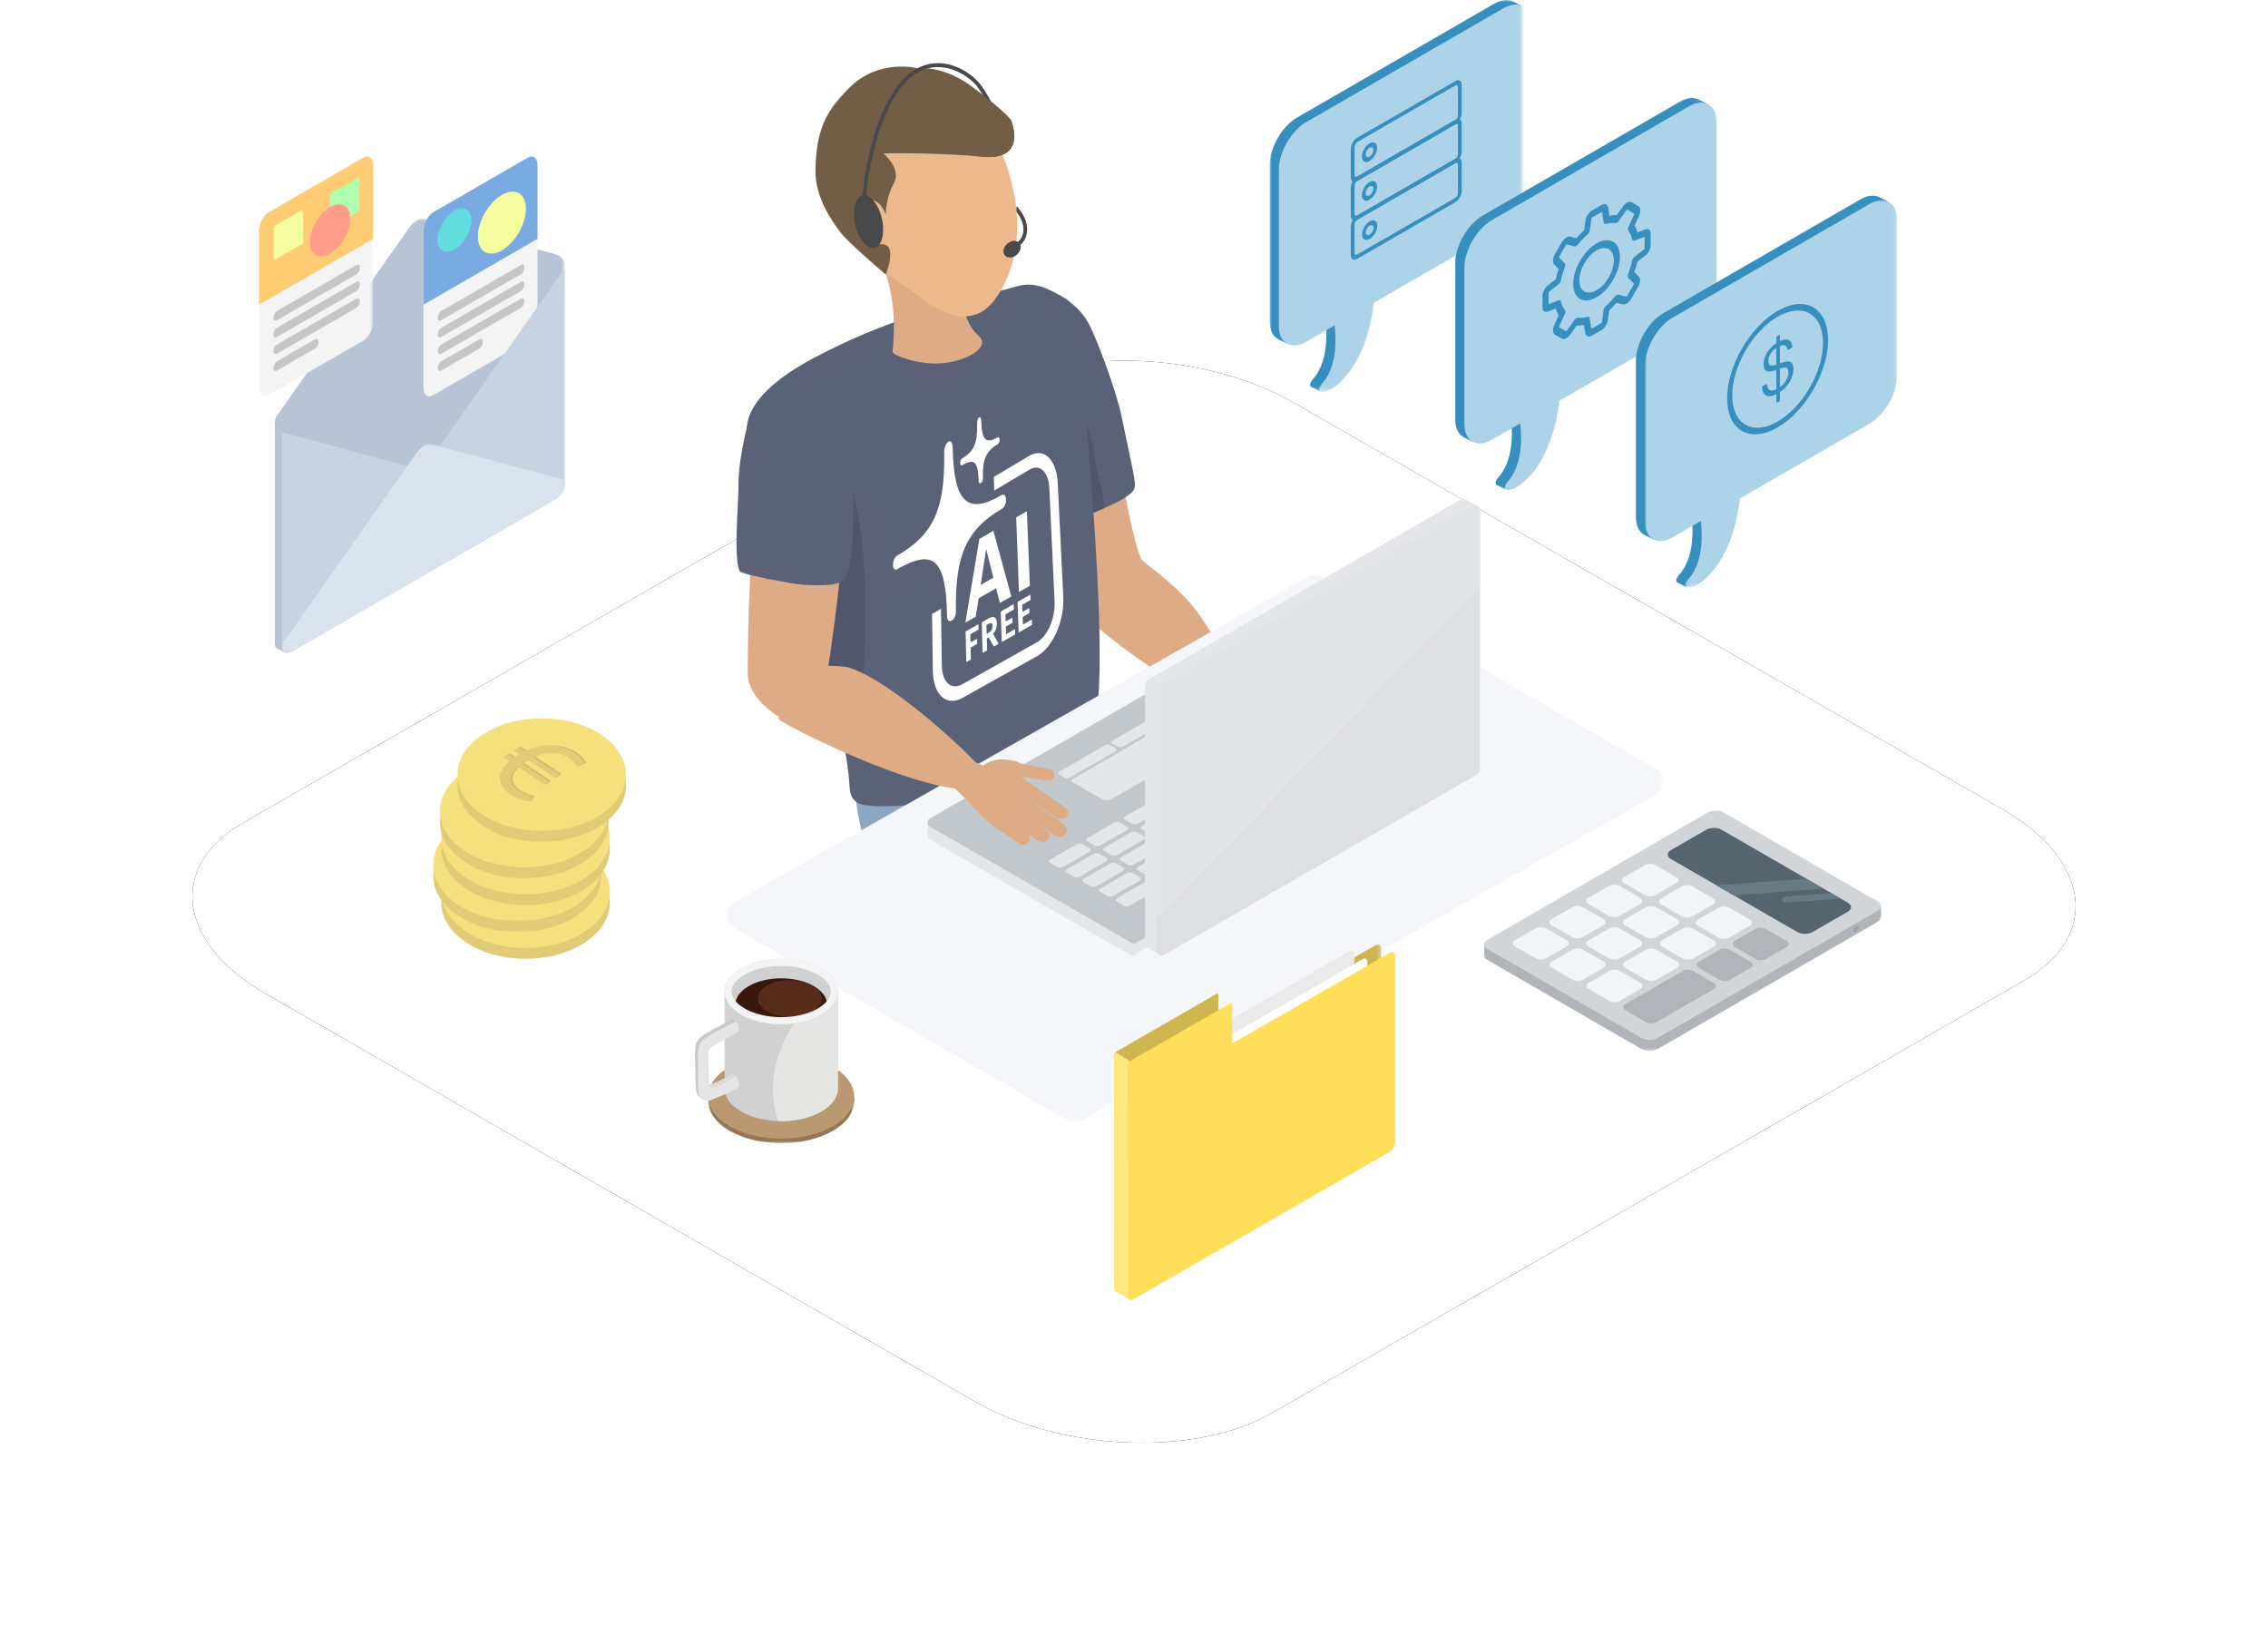 <?xml version="1.0" encoding="UTF-8"?>
<svg width="566px" height="408px" viewBox="0 0 566 408" version="1.1" xmlns="http://www.w3.org/2000/svg" xmlns:xlink="http://www.w3.org/1999/xlink">
    <title>illustration-block-support-b2b</title>
    <defs>
        <path d="M18.173,247.888 L195.061,349.586 C216.729,362.181 250.316,363.549 269.384,352.609 L457.178,244.649 C476.174,233.709 473.791,214.636 451.833,201.968 L274.729,100.414 C252.699,87.819 219.474,86.451 200.406,97.391 L12.611,205.351 C-6.096,216.147 -3.785,235.22 18.173,247.888 Z" id="path-1"></path>
        <filter x="-15.3%" y="-26.7%" width="130.6%" height="153.3%" filterUnits="objectBoundingBox" id="filter-2">
            <feOffset dx="0" dy="0" in="SourceAlpha" result="shadowOffsetOuter1"></feOffset>
            <feGaussianBlur stdDeviation="24" in="shadowOffsetOuter1" result="shadowBlurOuter1"></feGaussianBlur>
            <feColorMatrix values="0 0 0 0 0.216   0 0 0 0 0.561   0 0 0 0 0.749  0 0 0 0.15 0" type="matrix" in="shadowBlurOuter1"></feColorMatrix>
        </filter>
        <polygon id="path-3" points="0 0 233.606 0 233.606 136.583 0 136.583"></polygon>
        <polygon id="path-5" points="0 0 62.928 0 62.928 97.64 0 97.64"></polygon>
        <polygon id="path-7" points="0 0 62.905 0 62.905 96.671 0 96.671"></polygon>
        <polygon id="path-9" points="0 0 36.398 0 36.398 21.014 0 21.014"></polygon>
        <polygon id="path-11" points="0 0 99.045 0 99.045 57.236 0 57.236"></polygon>
        <polygon id="path-13" points="0 0 66.684 0 66.684 86.764 0 86.764"></polygon>
        <polygon id="path-15" points="0 0 42.065 0 42.065 28.054 0 28.054"></polygon>
        <polygon id="path-17" points="0 0 42.065 0 42.065 28.054 0 28.054"></polygon>
        <polygon id="path-19" points="0 0 72.335 0 72.335 52.159 0 52.159"></polygon>
        <polygon id="path-21" points="0 0 28.471 0 28.471 59.827 0 59.827"></polygon>
        <polygon id="path-23" points="-8.8817842e-16 0 70.489 0 70.489 52.158 -8.8817842e-16 52.158"></polygon>
    </defs>
    <g id="Main-Page" stroke="none" stroke-width="1" fill="none" fill-rule="evenodd">
        <g transform="translate(-87, -5310)" id="illustration-block-support-b2b">
            <g transform="translate(135, 5310)">
                <rect id="Rectangle" x="0" y="0" width="470" height="390"></rect>
                <g id="Path-Copy-78">
                    <use fill="black" fill-opacity="1" filter="url(#filter-2)" xlink:href="#path-1"></use>
                    <use fill="#FFFFFF" fill-rule="evenodd" xlink:href="#path-1"></use>
                </g>
                <g id="Group-172" transform="translate(133.442, -0)">
                    <path d="M57.645,188.743 C77.188,199.857 125.758,217.92 131.343,235.615 C135.177,247.755 100.965,260.776 100.783,249.378 C87.487,243.086 69.124,236.972 56.093,230.7 C46.564,226.112 40.977,223.49 37.364,216.937 C33.938,210.726 31.777,203.829 31.12,185.807 C31.065,184.331 29.211,180.242 27.177,177.942 C43.112,184.975 38.101,177.629 57.645,188.743" id="Fill-1" fill="#8BA7C1"></path>
                    <path d="M73.454,73.306 C76.852,85.5 74.965,92.157 78.65,104.679 C82.334,117.201 82.725,139.413 87.75,152.273 C96.506,160.77 108.516,168.613 117.981,174.337 C121.618,176.538 129.292,180.029 130.453,180.034 C136.533,180.052 135.848,173.081 131.289,169.457 C128.966,167.613 129.966,167.775 124.052,162.084 C121.525,159.653 119.42,155.039 115.736,150.682 C110.797,144.838 103.676,140.256 103.343,139.482 C99.331,130.148 95.04,93.771 92.161,87.886 C84.237,71.682 84.721,80.898 73.454,73.306" id="Fill-3" fill="#DDAB85"></path>
                    <path d="M83.263,74.602 C83.851,74.511 83.625,74.047 84.083,74.631 C83.605,74.022 87.979,76.312 90.368,80.966 C92.758,85.619 97.236,98.058 98.405,103.662 C101.383,117.927 102.098,120.353 101.673,121.837 C101.238,123.358 97.945,125.096 94.243,126.737 C91.032,128.159 87.126,129.779 86.061,129.488 C84.534,129.073 84.462,124.231 84.221,123.213 C80.967,109.503 79.229,95.801 75.707,82.275 C78.227,79.73 80.737,77.148 83.263,74.602" id="Fill-5" fill="#5B6277"></path>
                    <path d="M84.578,95.666 C85.979,98.785 87.314,99.649 88.529,102.554 C89.747,105.458 91.416,110.431 91.665,113.368 C92.053,117.94 94.024,122.294 94.241,126.738 C94.194,126.834 85.942,130.298 84.172,130.382 C82.031,130.483 85.514,124.692 85.43,122.618 C82.136,109.203 79.147,95.716 75.672,82.382 C79.11,86.196 82.602,91.265 84.578,95.666" id="Fill-7" fill="#51566D"></path>
                    <path d="M21.59,89.357 C40.239,79.479 53.308,76.681 72.482,71.408 C76.983,70.169 80.242,72.133 83.832,74.11 C86.653,75.663 87.379,78.298 89.491,80.389 C87.098,84.76 88.309,88.012 88.625,93.071 C89.013,99.267 94.54,154.021 92.569,174.993 C91.913,181.96 90.269,189.083 76.796,193.343 C64.433,197.253 47.6,202.283 34.954,200.989 C30.682,200.553 30.646,197.467 30.572,196.183 C29.916,184.605 24.407,166.905 24.219,159.591 C24.061,153.431 26.907,143.291 25.502,136.676 C24.223,130.654 24.185,124.973 23.481,119.046 C19.134,117.726 9.917,117.542 7.131,113.605 C-0.754,102.465 14.58,93.071 21.59,89.357" id="Fill-9" fill="#5B6277"></path>
                    <path d="M75.396,113.762 C79.055,111.569 82.242,114.606 82.531,120.546 L83.913,148.954 C84.203,154.895 81.316,161.489 77.449,163.683 L58.707,174.173 C54.735,176.367 51.436,173.33 51.354,167.39 L51.159,153.186 L53.382,151.931 L53.61,166.135 C53.676,170.2 55.929,172.278 58.635,170.777 L77.31,160.286 C79.947,158.785 81.927,154.273 81.739,150.208 L80.424,121.801 C80.236,117.736 78.051,115.658 75.535,117.159 L66.679,122.405 L66.573,119.008 L75.396,113.762 Z M62.734,155.759 L62.769,157.114 L60.695,158.284 L60.743,160.301 L62.388,159.375 L62.421,160.677 L60.774,161.603 L60.844,164.559 L59.703,165.197 L59.532,157.568 L62.734,155.759 Z M65.348,154.277 C65.639,154.112 65.904,154.008 66.142,153.967 C66.381,153.925 66.586,153.953 66.758,154.051 C66.931,154.148 67.066,154.317 67.165,154.557 C67.265,154.798 67.32,155.114 67.332,155.505 L67.333,155.548 C67.342,155.839 67.325,156.11 67.281,156.359 C67.237,156.609 67.171,156.842 67.083,157.058 C66.995,157.274 66.89,157.474 66.768,157.659 C66.647,157.844 66.515,158.009 66.373,158.154 L67.789,160.654 L66.588,161.331 L65.308,159.06 L64.819,159.336 L64.902,162.281 L63.773,162.916 L63.569,155.286 L65.348,154.277 Z M71.529,150.754 L71.576,152.099 L69.47,153.3 L69.529,155.083 L71.218,154.121 L71.262,155.38 L69.571,156.342 L69.634,158.241 L71.862,156.976 L71.91,158.321 L68.556,160.22 L68.313,152.59 L71.529,150.754 Z M75.699,148.362 L75.753,149.706 L73.657,150.908 L73.724,152.69 L75.404,151.729 L75.454,152.988 L73.771,153.95 L73.843,155.849 L76.06,154.584 L76.114,155.929 L72.778,157.828 L72.499,150.198 L75.699,148.362 Z M65.358,155.616 L64.725,155.975 L64.786,158.162 L65.421,157.804 C65.704,157.643 65.913,157.431 66.05,157.166 C66.186,156.9 66.248,156.586 66.238,156.224 L66.236,156.181 C66.225,155.79 66.144,155.559 65.993,155.489 C65.843,155.419 65.631,155.461 65.358,155.616 Z M66.462,132.445 L70.935,148.833 L68.094,150.458 L67.141,146.789 L62.783,149.28 L62.06,153.892 L59.478,155.353 L62.969,134.474 L66.462,132.445 Z M74.827,127.55 L75.569,146.169 L72.846,147.737 L72.158,129.117 L74.827,127.55 Z M56.309,111.769 C56.582,125.376 59.961,128.547 68.493,123.552 C69.912,122.716 70.03,126.112 68.605,126.948 C59.843,132.058 56.845,138.482 57.127,152.529 C57.172,154.794 54.948,156.048 54.908,153.784 C54.656,139.573 51.66,136.779 42.511,142.001 C41.036,142.837 41.026,139.441 42.495,138.604 C51.506,133.443 54.434,126.983 54.187,113.024 C54.139,110.348 56.248,108.723 56.309,111.769 Z M64.658,136.988 L63.293,145.949 L66.463,144.131 L64.658,136.988 Z M63.45,105.219 C63.579,109.799 64.664,110.828 67.481,109.146 C68.179,108.728 68.236,110.427 67.536,110.845 C64.645,112.567 63.716,114.64 63.849,119.372 C63.881,120.504 62.816,121.131 62.785,119.999 C62.656,115.209 61.707,114.311 58.729,116.071 C58.02,116.489 57.983,114.791 58.691,114.373 C61.627,112.634 62.53,110.55 62.403,105.846 C62.354,104.041 63.396,103.302 63.45,105.219 Z" id="Combined-Shape" fill="#FFFFFF" fill-rule="nonzero"></path>
                    <g id="Group-13" transform="translate(0, 143.417)">
                        <mask id="mask-4" fill="white">
                            <use xlink:href="#path-3"></use>
                        </mask>
                        <g id="Clip-12"></g>
                        <path d="M88.615,136.1 L231.729,54.879 C234.22,53.465 234.234,49.881 231.752,48.449 L148.673,0.496 C147.534,-0.16 146.133,-0.166 144.991,0.483 L1.876,81.706 C-0.615,83.118 -0.628,86.703 1.853,88.134 L84.933,136.086 C86.07,136.743 87.473,136.749 88.615,136.1" id="Fill-11" fill="#F4F6F9" mask="url(#mask-4)"></path>
                    </g>
                    <path d="M20.604,161.885 C21.406,156.395 26.897,142.755 25.904,139.292 C22.327,126.81 19.224,122.712 26.268,112.624 C35.955,122.488 35.349,156.283 33.212,179.563 C33.699,180.906 31.479,184.972 30.711,184.709 C28.629,183.997 24.679,182.536 24.502,180.615 C23.89,173.978 19.651,168.402 20.604,161.885" id="Fill-14" fill="#51566D"></path>
                    <polygon id="Fill-16" fill="#E4E6EA" points="50.052 205.404 50.052 208.286 55.314 207.184"></polygon>
                    <path d="M101.826,238.197 L179.566,193.393 C180.502,192.854 180.502,191.503 179.566,190.964 L129.71,162.23 C129.276,161.981 128.742,161.981 128.308,162.23 L50.838,206.88 C49.783,207.488 49.783,209.01 50.838,209.619 L100.425,238.197 C100.859,238.448 101.392,238.448 101.826,238.197" id="Fill-18" fill="#E4E6EA"></path>
                    <polygon id="Fill-20" fill="#E4E6EA" points="180.268 189.163 180.268 192.284 174.331 191.354"></polygon>
                    <path d="M102.035,235.298 L179.521,190.64 C180.659,189.984 180.659,188.342 179.521,187.687 L129.919,159.098 C129.609,158.921 129.228,158.921 128.92,159.098 L50.642,204.213 C49.856,204.666 49.856,205.8 50.642,206.254 L101.036,235.298 C101.346,235.477 101.726,235.477 102.035,235.298" id="Fill-22" fill="#C2C7CC"></path>
                    <path d="M119.454,184.186 L112.369,180.101 C111.897,179.829 111.315,179.833 110.848,180.11 C106.991,182.396 89.386,192.591 86.095,194.497 C85.855,194.635 85.864,194.976 86.106,195.115 L93.298,199.26 C94.087,199.715 95.283,199.766 95.967,199.372 L119.647,185.725 C120.331,185.331 120.244,184.641 119.454,184.186" id="Fill-24" fill="#E4E6EA"></path>
                    <path d="M84.235,194.034 L82.961,193.299 C82.598,193.089 82.643,192.719 83.063,192.476 L94.303,185.99 C94.721,185.748 95.363,185.722 95.726,185.931 L96.998,186.667 C97.362,186.876 97.316,187.245 96.898,187.488 L85.658,193.974 C85.238,194.217 84.598,194.243 84.235,194.034" id="Fill-26" fill="#E4E6EA"></path>
                    <path d="M97.472,186.313 L96.198,185.578 C95.835,185.367 95.881,184.998 96.301,184.755 L107.54,178.269 C107.959,178.026 108.6,178 108.964,178.209 L110.236,178.945 C110.599,179.155 110.554,179.524 110.135,179.767 L98.896,186.253 C98.476,186.496 97.836,186.522 97.472,186.313" id="Fill-28" fill="#E4E6EA"></path>
                    <path d="M90.414,212.526 L83.883,216.296 C83.448,216.548 82.782,216.576 82.405,216.357 L80.596,215.313 C80.219,215.096 80.267,214.711 80.702,214.459 L87.233,210.691 C87.669,210.439 88.334,210.412 88.711,210.629 L90.521,211.673 C90.898,211.891 90.849,212.275 90.414,212.526" id="Fill-30" fill="#E4E6EA"></path>
                    <path d="M99.761,207.131 L93.23,210.901 C92.795,211.153 92.129,211.181 91.752,210.962 L89.944,209.918 C89.566,209.701 89.614,209.316 90.049,209.064 L96.58,205.296 C97.017,205.044 97.681,205.017 98.058,205.234 L99.868,206.278 C100.245,206.496 100.196,206.88 99.761,207.131" id="Fill-32" fill="#E4E6EA"></path>
                    <path d="M109.108,201.736 L102.578,205.506 C102.142,205.758 101.477,205.786 101.099,205.567 L99.291,204.523 C98.914,204.306 98.961,203.921 99.396,203.669 L105.927,199.901 C106.364,199.649 107.028,199.622 107.405,199.839 L109.215,200.883 C109.593,201.101 109.544,201.485 109.108,201.736" id="Fill-34" fill="#E4E6EA"></path>
                    <path d="M118.456,196.341 L111.925,200.111 C111.49,200.363 110.824,200.391 110.447,200.172 L108.638,199.128 C108.261,198.911 108.308,198.526 108.744,198.274 L115.274,194.506 C115.711,194.254 116.376,194.227 116.753,194.443 L118.563,195.488 C118.94,195.706 118.891,196.089 118.456,196.341" id="Fill-36" fill="#E4E6EA"></path>
                    <path d="M127.803,190.946 L121.272,194.716 C120.837,194.968 120.171,194.995 119.794,194.777 L117.985,193.733 C117.608,193.516 117.656,193.131 118.091,192.879 L124.622,189.111 C125.058,188.859 125.723,188.832 126.1,189.048 L127.91,190.093 C128.287,190.311 128.238,190.694 127.803,190.946" id="Fill-38" fill="#E4E6EA"></path>
                    <path d="M137.15,185.551 L130.619,189.321 C130.184,189.573 129.518,189.6 129.141,189.382 L127.333,188.338 C126.955,188.121 127.003,187.736 127.438,187.484 L133.969,183.716 C134.406,183.464 135.07,183.436 135.447,183.653 L137.257,184.698 C137.634,184.916 137.585,185.299 137.15,185.551" id="Fill-40" fill="#E4E6EA"></path>
                    <path d="M146.497,180.156 L139.967,183.926 C139.531,184.178 138.866,184.205 138.488,183.987 L136.68,182.943 C136.303,182.726 136.35,182.341 136.785,182.089 L143.316,178.321 C143.753,178.069 144.417,178.041 144.795,178.258 L146.604,179.303 C146.982,179.521 146.933,179.904 146.497,180.156" id="Fill-42" fill="#E4E6EA"></path>
                    <path d="M94.584,214.934 L88.053,218.703 C87.618,218.955 86.952,218.983 86.575,218.764 L84.767,217.72 C84.389,217.503 84.437,217.119 84.872,216.867 L91.403,213.098 C91.84,212.846 92.504,212.819 92.881,213.036 L94.691,214.08 C95.068,214.298 95.019,214.682 94.584,214.934" id="Fill-44" fill="#E4E6EA"></path>
                    <path d="M103.931,209.538 L97.401,213.308 C96.965,213.56 96.299,213.588 95.922,213.369 L94.114,212.325 C93.737,212.108 93.784,211.723 94.219,211.471 L100.75,207.703 C101.187,207.451 101.851,207.424 102.228,207.641 L104.038,208.685 C104.415,208.903 104.367,209.286 103.931,209.538" id="Fill-46" fill="#E4E6EA"></path>
                    <path d="M113.279,204.143 L106.748,207.913 C106.313,208.165 105.647,208.193 105.269,207.974 L103.461,206.93 C103.084,206.713 103.131,206.328 103.566,206.076 L110.097,202.308 C110.534,202.056 111.198,202.029 111.576,202.245 L113.386,203.29 C113.763,203.508 113.714,203.891 113.279,204.143" id="Fill-48" fill="#E4E6EA"></path>
                    <path d="M122.626,198.748 L116.095,202.518 C115.66,202.77 114.994,202.797 114.617,202.579 L112.808,201.535 C112.431,201.318 112.478,200.933 112.914,200.681 L119.444,196.913 C119.881,196.661 120.546,196.634 120.923,196.85 L122.733,197.895 C123.11,198.113 123.061,198.496 122.626,198.748" id="Fill-50" fill="#E4E6EA"></path>
                    <path d="M131.973,193.353 L125.442,197.123 C125.007,197.375 124.341,197.402 123.964,197.184 L122.156,196.14 C121.778,195.923 121.826,195.538 122.261,195.286 L128.792,191.518 C129.229,191.266 129.893,191.238 130.27,191.455 L132.08,192.5 C132.457,192.718 132.408,193.101 131.973,193.353" id="Fill-52" fill="#E4E6EA"></path>
                    <path d="M141.32,187.958 L134.79,191.728 C134.354,191.98 133.688,192.007 133.311,191.789 L131.503,190.745 C131.126,190.528 131.173,190.143 131.608,189.891 L138.139,186.123 C138.576,185.871 139.24,185.843 139.617,186.06 L141.427,187.105 C141.805,187.323 141.756,187.706 141.32,187.958" id="Fill-54" fill="#E4E6EA"></path>
                    <path d="M150.668,182.563 L144.137,186.333 C143.702,186.585 143.036,186.612 142.658,186.394 L140.85,185.35 C140.473,185.133 140.52,184.748 140.955,184.496 L147.486,180.728 C147.923,180.476 148.587,180.448 148.965,180.665 L150.775,181.709 C151.152,181.928 151.103,182.311 150.668,182.563" id="Fill-56" fill="#E4E6EA"></path>
                    <path d="M98.754,217.341 L92.224,221.11 C91.788,221.362 91.122,221.39 90.745,221.171 L88.937,220.127 C88.56,219.91 88.607,219.525 89.042,219.274 L95.573,215.505 C96.01,215.253 96.674,215.226 97.051,215.443 L98.861,216.487 C99.239,216.705 99.19,217.089 98.754,217.341" id="Fill-58" fill="#E4E6EA"></path>
                    <path d="M108.102,211.945 L101.571,215.715 C101.136,215.967 100.47,215.995 100.092,215.776 L98.284,214.732 C97.907,214.515 97.954,214.13 98.39,213.878 L104.92,210.11 C105.357,209.858 106.021,209.831 106.399,210.047 L108.209,211.092 C108.586,211.31 108.537,211.693 108.102,211.945" id="Fill-60" fill="#E4E6EA"></path>
                    <path d="M117.449,206.55 L110.918,210.32 C110.483,210.572 109.817,210.6 109.44,210.381 L107.631,209.337 C107.254,209.12 107.301,208.735 107.737,208.483 L114.268,204.715 C114.704,204.463 115.369,204.436 115.746,204.652 L117.556,205.697 C117.933,205.915 117.884,206.298 117.449,206.55" id="Fill-62" fill="#E4E6EA"></path>
                    <path d="M126.796,201.155 L120.265,204.925 C119.83,205.177 119.164,205.205 118.787,204.986 L116.978,203.942 C116.601,203.725 116.649,203.34 117.084,203.088 L123.615,199.32 C124.051,199.068 124.716,199.041 125.093,199.257 L126.903,200.302 C127.28,200.52 127.231,200.903 126.796,201.155" id="Fill-64" fill="#E4E6EA"></path>
                    <path d="M136.143,195.76 L129.612,199.53 C129.177,199.782 128.511,199.809 128.134,199.591 L126.326,198.547 C125.948,198.33 125.996,197.945 126.431,197.693 L132.962,193.925 C133.399,193.673 134.063,193.645 134.44,193.862 L136.25,194.907 C136.627,195.125 136.579,195.508 136.143,195.76" id="Fill-66" fill="#E4E6EA"></path>
                    <path d="M145.491,190.365 L138.96,194.135 C138.525,194.387 137.859,194.414 137.481,194.196 L135.673,193.152 C135.296,192.935 135.343,192.55 135.779,192.298 L142.309,188.53 C142.746,188.278 143.41,188.25 143.788,188.467 L145.598,189.512 C145.975,189.73 145.926,190.113 145.491,190.365" id="Fill-68" fill="#E4E6EA"></path>
                    <path d="M154.838,184.97 L148.307,188.74 C147.872,188.992 147.206,189.019 146.829,188.801 L145.02,187.756 C144.643,187.54 144.69,187.155 145.126,186.903 L151.657,183.135 C152.093,182.883 152.758,182.855 153.135,183.072 L154.945,184.116 C155.322,184.335 155.273,184.718 154.838,184.97" id="Fill-70" fill="#E4E6EA"></path>
                    <path d="M102.925,219.747 L96.394,223.517 C95.959,223.769 95.293,223.797 94.915,223.578 L93.107,222.534 C92.73,222.317 92.777,221.932 93.212,221.68 L99.743,217.912 C100.18,217.66 100.844,217.633 101.222,217.85 L103.031,218.894 C103.409,219.112 103.36,219.496 102.925,219.747" id="Fill-72" fill="#E4E6EA"></path>
                    <path d="M112.272,214.352 L105.741,218.122 C105.306,218.374 104.64,218.402 104.263,218.183 L102.454,217.139 C102.077,216.922 102.124,216.537 102.56,216.285 L109.09,212.517 C109.527,212.265 110.192,212.238 110.569,212.454 L112.379,213.499 C112.756,213.717 112.707,214.1 112.272,214.352" id="Fill-74" fill="#E4E6EA"></path>
                    <path d="M121.619,208.957 L115.088,212.727 C114.653,212.979 113.987,213.007 113.61,212.788 L111.802,211.744 C111.424,211.527 111.472,211.142 111.907,210.89 L118.438,207.122 C118.874,206.87 119.539,206.843 119.916,207.059 L121.726,208.104 C122.103,208.322 122.054,208.705 121.619,208.957" id="Fill-76" fill="#E4E6EA"></path>
                    <path d="M130.966,203.562 L124.436,207.332 C124,207.584 123.334,207.611 122.957,207.393 L121.149,206.349 C120.772,206.132 120.819,205.747 121.254,205.495 L127.785,201.727 C128.222,201.475 128.886,201.448 129.263,201.664 L131.073,202.709 C131.45,202.927 131.402,203.31 130.966,203.562" id="Fill-78" fill="#E4E6EA"></path>
                    <path d="M140.314,198.167 L133.783,201.937 C133.348,202.189 132.682,202.216 132.304,201.998 L130.496,200.954 C130.119,200.737 130.166,200.352 130.601,200.1 L137.132,196.332 C137.569,196.08 138.233,196.052 138.611,196.269 L140.42,197.314 C140.798,197.532 140.749,197.915 140.314,198.167" id="Fill-80" fill="#E4E6EA"></path>
                    <path d="M149.661,192.772 L143.13,196.542 C142.695,196.794 142.029,196.821 141.652,196.603 L139.843,195.559 C139.466,195.342 139.513,194.957 139.949,194.705 L146.479,190.937 C146.916,190.685 147.581,190.657 147.958,190.874 L149.768,191.919 C150.145,192.137 150.096,192.52 149.661,192.772" id="Fill-82" fill="#E4E6EA"></path>
                    <path d="M159.008,187.377 L152.477,191.147 C152.042,191.399 151.376,191.426 150.999,191.208 L149.191,190.163 C148.813,189.947 148.861,189.562 149.296,189.31 L155.827,185.542 C156.263,185.29 156.928,185.262 157.305,185.479 L159.115,186.523 C159.492,186.742 159.443,187.125 159.008,187.377" id="Fill-84" fill="#E4E6EA"></path>
                    <path d="M107.095,222.154 L100.564,225.924 C100.129,226.176 99.463,226.204 99.086,225.985 L97.277,224.941 C96.9,224.724 96.947,224.339 97.383,224.087 L103.913,220.319 C104.35,220.067 105.015,220.04 105.392,220.257 L107.202,221.301 C107.579,221.519 107.53,221.902 107.095,222.154" id="Fill-86" fill="#E4E6EA"></path>
                    <path d="M116.442,216.759 L109.911,220.529 C109.476,220.781 108.81,220.809 108.433,220.59 L106.624,219.546 C106.247,219.329 106.295,218.944 106.73,218.692 L113.261,214.924 C113.697,214.672 114.362,214.645 114.739,214.862 L116.549,215.906 C116.926,216.124 116.877,216.507 116.442,216.759" id="Fill-88" fill="#E4E6EA"></path>
                    <path d="M125.789,211.364 L119.258,215.134 C118.823,215.386 118.157,215.413 117.78,215.195 L115.972,214.151 C115.594,213.934 115.642,213.549 116.077,213.297 L122.608,209.529 C123.045,209.277 123.709,209.25 124.086,209.466 L125.896,210.511 C126.273,210.729 126.224,211.112 125.789,211.364" id="Fill-90" fill="#E4E6EA"></path>
                    <path d="M135.136,205.969 L128.606,209.739 C128.17,209.991 127.505,210.018 127.127,209.8 L125.319,208.756 C124.942,208.539 124.989,208.154 125.424,207.902 L131.955,204.134 C132.392,203.882 133.056,203.854 133.434,204.071 L135.243,205.116 C135.621,205.334 135.572,205.717 135.136,205.969" id="Fill-92" fill="#E4E6EA"></path>
                    <path d="M144.484,200.574 L137.953,204.344 C137.518,204.596 136.852,204.623 136.475,204.405 L134.666,203.361 C134.289,203.144 134.336,202.759 134.772,202.507 L141.302,198.739 C141.739,198.487 142.404,198.459 142.781,198.676 L144.591,199.721 C144.968,199.939 144.919,200.322 144.484,200.574" id="Fill-94" fill="#E4E6EA"></path>
                    <path d="M153.831,195.179 L147.3,198.949 C146.865,199.201 146.199,199.228 145.822,199.01 L144.013,197.966 C143.636,197.749 143.684,197.364 144.119,197.112 L150.65,193.344 C151.086,193.092 151.751,193.064 152.128,193.281 L153.938,194.325 C154.315,194.544 154.266,194.927 153.831,195.179" id="Fill-96" fill="#E4E6EA"></path>
                    <path d="M163.178,189.784 L156.647,193.554 C156.212,193.806 155.546,193.833 155.169,193.615 L153.361,192.571 C152.983,192.354 153.031,191.969 153.466,191.717 L159.997,187.949 C160.434,187.697 161.098,187.669 161.475,187.886 L163.285,188.93 C163.662,189.149 163.613,189.532 163.178,189.784" id="Fill-98" fill="#E4E6EA"></path>
                    <path d="M106.349,236.616 L184.454,191.601 C184.901,191.343 185.177,190.865 185.177,190.349 L185.177,125.984 C185.177,124.872 183.974,124.176 183.009,124.732 L105.066,169.654 C104.618,169.912 104.342,170.39 104.342,170.906 L104.342,235.457 C104.342,236.486 105.457,237.13 106.349,236.616" id="Fill-100" fill="#E4E6EA"></path>
                    <path d="M185.178,125.984 C185.178,124.871 183.973,124.177 183.009,124.732 L105.066,169.653 C104.618,169.911 104.342,170.389 104.342,170.906 L104.342,227.609 L185.178,144.896 L185.178,125.984 Z" id="Fill-102" fill="#E4E6EA"></path>
                    <path d="M107.73,238.191 L105.044,236.634 C105.044,236.634 108.917,233.662 108.847,233.768 C108.776,233.873 107.73,238.191 107.73,238.191" id="Fill-104" fill="#E4E6EA"></path>
                    <path d="M187.289,126.308 L184.537,124.791 C184.537,124.791 182.788,130.571 182.999,130.431 C183.211,130.29 187.289,126.308 187.289,126.308" id="Fill-106" fill="#E4E6EA"></path>
                    <path d="M109.141,238.22 L187.36,193.14 C187.715,192.935 187.933,192.558 187.933,192.149 L187.933,127.463 C187.933,126.416 186.8,125.761 185.891,126.284 L107.779,171.304 C107.357,171.547 107.098,171.996 107.098,172.483 L107.098,237.04 C107.098,238.089 108.232,238.744 109.141,238.22" id="Fill-108" fill="#DEDFE2"></path>
                    <path d="M187.933,127.445 C187.933,126.405 186.809,125.756 185.908,126.275 L107.821,171.279 C107.374,171.538 107.097,172.015 107.097,172.532 L107.097,229.236 L187.933,146.521 L187.933,127.445 Z" id="Fill-110" fill="#E2E4E8"></path>
                    <path d="M56.674,196.703 C42.03,194.832 15.332,181.465 12.815,179.436 C14.437,174.948 16.18,170.525 17.084,165.84 C20.012,166.59 27.662,165.587 30.908,166.735 C41.568,170.505 58.647,186.477 62.248,190.478 C71.091,195.545 69.104,196.297 60.07,197.448 C59.43,197.451 57.22,196.773 56.674,196.703" id="Fill-112" fill="#DDAB85"></path>
                    <path d="M5.16,168.002 C5.16,144.858 6.68,132.997 7.598,109.574 C23.356,114.594 28.21,112 28.887,134.075 C29.026,138.56 25.435,170.515 22.696,178.748 C18.339,182.808 21.928,181.494 12.815,178.779 C12.726,178.751 5.16,174.299 5.16,168.002" id="Fill-114" fill="#DDAB85"></path>
                    <path d="M70.938,191.033 L71.711,189.859 C72.086,189.975 72.638,190.288 73.523,190.546 C75.182,191.03 80.346,191.856 80.346,191.856 C81.391,192.313 81.649,192.685 81.678,193.458 L81.56,194.006 C81.059,194.785 81.105,194.869 79.495,194.78 L72.213,193.658 C71.167,193.2 70.561,191.759 70.938,191.033" id="Fill-116" fill="#DDAB85"></path>
                    <path d="M62.034,190.244 L63.908,191.042 C63.908,191.042 63.95,191.009 64.025,190.954 C65.405,189.928 67.137,189.405 68.891,189.479 C70.212,189.534 71.994,189.737 72.964,190.392 C72.964,190.392 73.126,191.335 72.475,192.238 L73.353,193.836 L84.287,201.486 C84.655,201.744 84.921,202.109 85.037,202.526 C85.155,202.956 85.15,203.378 84.662,203.929 C84.662,203.929 84.353,204.474 83.278,204.436 C82.894,204.422 82.528,204.298 82.224,204.085 L73.159,197.939 L84.098,205.715 C84.567,206.047 84.852,206.683 84.784,207.231 C84.707,207.822 84.707,207.822 84.144,208.418 C84.144,208.418 83.125,209.296 81.879,208.566 L71.452,201.235 L79.847,207.315 C80.365,207.69 80.597,208.319 80.419,208.909 C80.356,209.119 80.243,209.328 80.054,209.516 C80.054,209.516 79.357,210.708 77.582,209.769 L68.678,203.614 L75.03,208.09 C75.424,208.375 75.638,208.827 75.595,209.293 C75.553,209.766 75.695,209.922 75.149,210.305 C75.149,210.305 73.97,211.461 72.451,210.165 C72.451,210.165 65.173,205.489 62.933,203.081 C62.56,202.68 60.915,200.861 60.915,200.861 C60.915,200.861 60.486,200.339 59.559,199.354 L56.855,196.734 L62.034,190.244 Z" id="Fill-118" fill="#DDAB85"></path>
                    <path d="M14.022,97.734 C10.263,98.387 6.563,100.043 5.489,104.376 C4.415,108.709 2.784,115.678 2.86,120.924 C2.92,125.098 1.513,139.619 3.189,142.552 C3.523,143.137 9.966,144.427 11.077,144.619 C13.555,145.047 17.645,145.963 20.4,145.984 C23.154,146.004 26.94,146.322 28.985,144.792 C30.728,143.488 31.235,137.156 31.453,131.469 C31.672,125.779 31.406,118.516 31.528,112.331 C25.796,107.226 21.579,96.419 14.022,97.734" id="Fill-120" fill="#5B6277"></path>
                    <path d="M38.569,64.629 C41.293,73.353 42.175,78.053 41.312,87.829 C41.243,88.591 47.72,91.095 53.394,90.669 C60.039,90.172 65.854,86.492 62.828,83.838 C57.287,78.977 58.535,68.441 59.065,66.362 C61.037,58.622 57.342,57.825 50.781,57.865 C44.22,57.904 43.819,63.841 38.569,64.629" id="Fill-122" fill="#DDAB85"></path>
                    <path d="M35.053,34.384 C33.699,41.227 28.162,50.443 30.595,57.548 C33.027,64.652 41.691,69.239 46.757,73.236 C52.457,77.733 58.479,80.612 63.415,77.872 C67.255,75.74 70.56,69.323 71.745,63.334 C72.996,57.015 72.385,49.864 70.369,43.212 C68.019,35.457 63.758,28.377 58.304,24.074 C48.171,16.079 37.763,20.695 35.053,34.384" id="Fill-124" fill="#ECB98C"></path>
                    <path d="M39.042,38.311 C39.042,38.311 43.642,42.127 41.623,45.776 C39.477,49.653 39.624,53.575 39.624,53.575 C39.624,53.575 38.329,49.479 35.367,49.955 C32.408,50.431 33.205,56.198 33.205,56.198 C33.205,56.198 34.395,61.046 38.575,60.944 C42.754,60.841 39.613,68.509 39.613,68.509 C39.613,68.509 30.621,60.895 28.469,58.185 C25.611,54.587 22.04,48.714 22.068,42.886 C22.123,31.793 25.141,27.382 30.318,22.096 C37.923,14.333 47.733,17.083 47.733,17.083 C47.733,17.083 53.561,16.007 61.312,21.801 C69.851,28.188 70.873,30.026 70.873,30.026 C70.873,30.026 75.239,40.276 63.526,39.093 C55.439,38.276 42.263,38.117 39.042,38.311" id="Fill-126" fill="#725D46"></path>
                    <path d="M34.055,47.315 C34.084,47.007 34.118,46.697 34.158,46.387 C34.129,46.695 34.106,47.001 34.081,47.307 C34.072,47.309 34.065,47.314 34.055,47.315" id="Fill-128" fill="#DD9145"></path>
                    <path d="M41.521,50.494 C41.561,50.628 41.581,50.709 41.581,50.709 C41.581,50.709 41.55,50.634 41.521,50.494" id="Fill-130" fill="#DD9145"></path>
                    <path d="M70.436,60.45 C70.79,60.249 71.154,60.136 71.497,60.105 C71.92,60.067 72.314,60.157 72.624,60.359 C73.24,59.798 73.661,59.105 73.851,58.29 C74.239,56.63 73.635,54.641 72.236,52.862 C72.23,52.854 72.223,52.846 72.217,52.839 C72.22,52.395 72.217,51.906 72.212,51.523 C72.218,51.523 72.224,51.523 72.23,51.524 C72.317,51.546 72.401,51.584 72.467,51.657 C74.405,53.805 75.262,56.37 74.761,58.52 C74.521,59.543 73.985,60.429 73.202,61.128 C73.5,62.069 72.91,63.286 71.832,63.901 C71.338,64.183 70.827,64.292 70.373,64.245 C69.797,64.183 69.319,63.87 69.104,63.336 C68.718,62.383 69.315,61.092 70.436,60.45" id="Fill-132" fill="#494949"></path>
                    <path d="M33.557,48.85 C33.64,48.817 33.722,48.795 33.806,48.774 C33.816,48.773 33.825,48.768 33.832,48.766 C33.857,48.461 33.88,48.154 33.909,47.846 C34.286,43.796 35.091,39.546 36.323,35.13 C40.113,21.558 45.645,17.226 49.915,16.105 C50.217,16.026 50.514,15.962 50.802,15.911 C56.838,14.884 61.997,19.209 63.425,21.342 L63.519,21.483 C63.948,22.123 64.432,22.846 64.928,23.662 C66.213,25.776 67.577,28.52 68.27,32.095 C68.528,33.421 68.666,34.939 68.699,36.506 C68.345,35.587 67.965,34.742 67.558,33.866 C67.541,33.734 67.546,33.476 67.526,33.348 C66.732,27.987 64.349,24.424 62.752,22.039 L62.657,21.9 C61.186,19.701 56.243,15.969 50.955,16.872 C48.224,17.339 45.739,18.971 43.549,21.698 C41.021,24.844 38.885,29.445 37.223,35.402 C35.919,40.074 35.102,44.552 34.769,48.798 C35.15,48.905 35.535,49.119 35.91,49.431 C36.965,50.309 37.935,51.935 38.494,53.984 C39.011,55.882 39.071,57.752 38.753,59.201 C38.475,60.461 37.913,61.401 37.105,61.751 C37.098,61.754 37.092,61.758 37.084,61.762 C36.736,61.907 36.371,61.928 36.001,61.849 C35.008,61.636 33.982,60.665 33.176,59.201 C32.765,58.457 32.41,57.592 32.148,56.628 C31.173,53.063 31.806,49.58 33.557,48.85" id="Fill-134" fill="#494949"></path>
                    <path d="M70.873,30.026 C70.873,30.026 69.851,28.188 61.312,21.802 C58.986,20.063 56.84,18.952 54.966,18.236 L62.588,39.005 C62.903,39.034 63.225,39.062 63.526,39.093 C75.239,40.276 70.873,30.026 70.873,30.026" id="Fill-136" fill="#725D46"></path>
                    <g id="Group-157" transform="translate(135.418, 0)">
                        <mask id="mask-6" fill="white">
                            <use xlink:href="#path-5"></use>
                        </mask>
                        <g id="Clip-156"></g>
                        <g id="Group" mask="url(#mask-6)">
                            <g transform="translate(0, -0.001)">
                                <path d="M62.928,1.473 L60.918,0.479 C60.823,0.422 60.721,0.377 60.62,0.331 L60.454,0.248 L60.452,0.251 C59.256,-0.224 57.717,-0.04 56.04,0.928 L6.865,29.311 C3.09,31.489 0,36.84 0,41.197 L0,80.164 C0,82.519 0.906,84.113 2.331,84.745 L4.331,85.747 L4.687,84.965 C5.373,84.836 6.103,84.566 6.865,84.127 L13.897,80.068 C13.897,80.068 15.391,89.382 10.906,94.463 C9.879,95.628 9.863,96.387 10.47,96.601 L12.571,97.641 L14.564,94.866 C17.999,92.068 22.36,85.782 23.696,74.411 L56.04,55.744 C59.815,53.563 62.905,48.215 62.905,43.857 L62.905,4.89 C62.905,3.62 62.636,2.577 62.172,1.778 C62.607,1.603 62.928,1.473 62.928,1.473" id="Fill-155" fill="#378FBF"></path>
                                <path d="M9.152,30.452 L58.327,2.07 C62.102,-0.109 65.192,1.673 65.192,6.032 L65.192,44.999 C65.192,49.356 62.102,54.705 58.327,56.885 L25.983,75.553 C23.325,98.16 8.711,100.685 13.195,95.604 C17.679,90.524 16.184,81.21 16.184,81.21 L9.152,85.268 C5.376,87.447 2.287,85.664 2.287,81.306 L2.287,42.339 C2.287,37.98 5.376,32.631 9.152,30.452" id="Fill-158" fill="#ACD3E8"></path>
                                <path d="M21.849,45.097 C21.484,45.308 21.186,45.823 21.186,46.244 L21.186,53.376 C21.186,53.798 21.484,53.97 21.849,53.758 L46.316,39.636 C46.681,39.425 46.977,38.911 46.977,38.489 L46.977,31.357 C46.977,30.936 46.681,30.765 46.316,30.975 L21.849,45.097 Z M46.316,40.718 L21.849,54.842 C20.966,55.35 20.248,54.937 20.248,53.918 L20.248,46.786 C20.248,45.768 20.966,44.525 21.849,44.015 L46.316,29.893 C47.199,29.383 47.917,29.798 47.917,30.817 L47.917,37.949 C47.917,38.967 47.199,40.21 46.316,40.718 L46.316,40.718 Z" id="Fill-160" fill="#378FBF"></path>
                                <path d="M21.849,54.841 C21.484,55.052 21.186,55.566 21.186,55.988 L21.186,63.12 C21.186,63.541 21.484,63.714 21.849,63.503 L46.316,49.38 C46.681,49.169 46.977,48.654 46.977,48.233 L46.977,41.101 C46.977,40.679 46.681,40.508 46.316,40.719 L21.849,54.841 Z M46.316,50.464 L21.849,64.586 C20.966,65.094 20.248,64.68 20.248,63.662 L20.248,56.53 C20.248,55.511 20.966,54.269 21.849,53.759 L46.316,39.637 C47.199,39.127 47.917,39.542 47.917,40.56 L47.917,47.692 C47.917,48.711 47.199,49.954 46.316,50.464 L46.316,50.464 Z" id="Fill-162" fill="#378FBF"></path>
                                <path d="M24.912,46.518 C24.38,46.824 23.948,47.573 23.948,48.186 C23.948,48.8 24.38,49.049 24.912,48.742 C25.443,48.435 25.876,47.687 25.876,47.073 C25.876,46.461 25.443,46.211 24.912,46.518 M24.912,49.825 C23.864,50.431 23.01,49.938 23.01,48.727 C23.01,47.518 23.864,46.04 24.912,45.435 C25.96,44.83 26.813,45.322 26.813,46.533 C26.813,47.744 25.96,49.22 24.912,49.825" id="Fill-164" fill="#378FBF"></path>
                                <path d="M21.849,35.45 C21.484,35.66 21.186,36.175 21.186,36.596 L21.186,43.728 C21.186,44.15 21.484,44.322 21.849,44.11 L46.316,29.988 C46.681,29.777 46.977,29.263 46.977,28.841 L46.977,21.709 C46.977,21.288 46.681,21.117 46.316,21.328 L21.849,35.45 Z M46.316,31.071 L21.849,45.194 C20.966,45.703 20.248,45.289 20.248,44.27 L20.248,37.138 C20.248,36.12 20.966,34.877 21.849,34.367 L46.316,20.245 C47.199,19.735 47.917,20.15 47.917,21.169 L47.917,28.301 C47.917,29.319 47.199,30.562 46.316,31.071 L46.316,31.071 Z" id="Fill-166" fill="#378FBF"></path>
                                <path d="M24.912,36.87 C24.38,37.177 23.948,37.925 23.948,38.539 C23.948,39.151 24.38,39.401 24.912,39.095 C25.443,38.788 25.876,38.04 25.876,37.426 C25.876,36.813 25.443,36.563 24.912,36.87 M24.912,40.177 C23.864,40.782 23.01,40.29 23.01,39.079 C23.01,37.87 23.864,36.392 24.912,35.787 C25.96,35.183 26.813,35.674 26.813,36.885 C26.813,38.094 25.96,39.572 24.912,40.177" id="Fill-168" fill="#378FBF"></path>
                                <path d="M24.964,56.291 C24.432,56.598 24,57.346 24,57.96 C24,58.574 24.432,58.823 24.964,58.516 C25.495,58.209 25.927,57.461 25.927,56.847 C25.927,56.235 25.495,55.984 24.964,56.291 M24.964,59.598 C23.914,60.205 23.062,59.711 23.062,58.501 C23.062,57.291 23.914,55.813 24.964,55.209 C26.011,54.604 26.865,55.096 26.865,56.306 C26.865,57.516 26.011,58.994 24.964,59.598" id="Fill-170" fill="#378FBF"></path>
                            </g>
                        </g>
                    </g>
                    <g id="Group" transform="translate(181.731, 24.464)">
                        <path d="M62.928,1.473 L60.918,0.479 C60.823,0.422 60.721,0.377 60.62,0.331 L60.454,0.248 L60.452,0.251 C59.256,-0.224 57.717,-0.04 56.04,0.928 L6.865,29.311 C3.09,31.489 0,36.84 0,41.197 L0,80.164 C0,82.519 0.906,84.113 2.331,84.745 L4.331,85.747 L4.687,84.965 C5.373,84.836 6.103,84.566 6.865,84.127 L13.897,80.068 C13.897,80.068 15.391,89.382 10.906,94.463 C9.879,95.628 9.863,96.387 10.47,96.601 L12.571,97.641 L14.564,94.866 C17.999,92.068 22.36,85.782 23.696,74.411 L56.04,55.744 C59.815,53.563 62.905,48.215 62.905,43.857 L62.905,4.89 C62.905,3.62 62.636,2.577 62.172,1.778 C62.607,1.603 62.928,1.473 62.928,1.473" id="Fill-138" fill="#378FBF"></path>
                        <path d="M9.152,30.452 L58.327,2.069 C62.102,-0.109 65.192,1.672 65.192,6.032 L65.192,44.999 C65.192,49.356 62.102,54.705 58.327,56.885 L25.983,75.553 C23.325,98.159 8.711,100.685 13.195,95.603 C17.679,90.524 16.184,81.21 16.184,81.21 L9.152,85.268 C5.376,87.447 2.287,85.664 2.287,81.306 L2.287,42.339 C2.287,37.98 5.376,32.631 9.152,30.452" id="Fill-140" fill="#ACD3E8"></path>
                        <path d="M23.273,51.291 L23.273,48.548 C23.273,48.464 23.323,48.364 23.396,48.307 L25.767,46.478 C26.06,46.256 26.303,45.861 26.376,45.481 C26.59,44.4 26.918,43.293 27.358,42.184 C27.509,41.798 27.499,41.425 27.325,41.247 L25.93,39.792 C25.891,39.743 25.897,39.648 25.947,39.56 L27.629,36.648 C27.668,36.581 27.713,36.547 27.736,36.535 C27.765,36.518 27.792,36.515 27.821,36.518 L29.767,37.01 C30.016,37.069 30.337,36.897 30.596,36.57 C31.352,35.619 32.165,34.767 33.017,34.026 C33.31,33.773 33.53,33.365 33.582,32.991 L33.976,30.047 C33.988,29.956 34.049,29.861 34.123,29.82 L36.499,28.449 C36.573,28.406 36.634,28.429 36.646,28.507 L37.052,31.028 C37.102,31.337 37.322,31.484 37.61,31.409 C38.44,31.177 39.235,31.108 39.969,31.194 C40.229,31.22 40.556,31.018 40.803,30.672 L42.75,27.946 C42.773,27.914 42.801,27.885 42.834,27.865 C42.863,27.849 42.903,27.833 42.943,27.855 L44.624,28.826 C44.675,28.855 44.681,28.949 44.641,29.038 L43.236,32.128 C43.06,32.509 43.044,32.89 43.196,33.103 C43.63,33.704 43.952,34.443 44.162,35.28 C44.235,35.578 44.478,35.691 44.776,35.578 L47.129,34.675 C47.203,34.646 47.253,34.687 47.253,34.773 L47.253,37.515 C47.253,37.599 47.203,37.7 47.129,37.755 L44.742,39.602 C44.449,39.83 44.212,40.221 44.133,40.598 C43.919,41.68 43.58,42.794 43.14,43.894 C42.987,44.282 42.999,44.653 43.174,44.84 L44.562,46.284 C44.602,46.333 44.595,46.427 44.545,46.516 L42.863,49.428 C42.824,49.496 42.778,49.529 42.757,49.541 C42.728,49.558 42.7,49.561 42.671,49.558 L40.696,49.075 C40.566,49.04 40.409,49.08 40.256,49.167 C40.127,49.241 39.991,49.359 39.873,49.506 C39.144,50.408 38.366,51.228 37.559,51.935 C37.272,52.185 37.052,52.587 37,52.961 L36.606,55.925 C36.594,56.016 36.533,56.111 36.459,56.152 L34.083,57.523 C34.01,57.566 33.949,57.543 33.936,57.465 L33.536,54.961 C33.492,54.648 33.27,54.495 32.977,54.579 C32.148,54.811 31.352,54.892 30.613,54.811 C30.353,54.786 30.026,54.987 29.784,55.329 L27.826,58.067 C27.804,58.1 27.775,58.129 27.742,58.149 C27.713,58.164 27.674,58.181 27.635,58.158 L25.953,57.189 C25.903,57.158 25.897,57.065 25.936,56.977 L27.329,53.906 C27.505,53.518 27.516,53.14 27.363,52.929 C26.923,52.329 26.596,51.6 26.382,50.767 C26.309,50.477 26.071,50.359 25.773,50.474 L23.403,51.385 C23.329,51.414 23.279,51.371 23.279,51.287 L23.273,51.291 Z M21.767,49.419 L21.767,52.161 C21.767,53.104 22.353,53.567 23.16,53.257 L25.055,52.527 C25.248,53.147 25.507,53.708 25.817,54.211 L24.701,56.667 C24.226,57.709 24.305,58.713 24.881,59.044 L26.563,60.015 C26.879,60.197 27.296,60.159 27.742,59.901 C28.091,59.699 28.43,59.38 28.711,58.983 L30.275,56.79 C30.862,56.81 31.477,56.749 32.114,56.609 L32.437,58.612 C32.571,59.464 33.266,59.742 34.083,59.268 L36.464,57.894 C37.283,57.422 37.978,56.344 38.112,55.335 L38.428,52.964 C39.044,52.388 39.641,51.762 40.212,51.089 L41.797,51.475 C42.078,51.547 42.411,51.478 42.761,51.277 C43.207,51.02 43.626,50.577 43.942,50.029 L45.622,47.119 C46.204,46.119 46.277,45.027 45.804,44.533 L44.692,43.389 C45.008,42.529 45.267,41.67 45.464,40.827 L47.383,39.341 C48.189,38.72 48.777,37.579 48.777,36.636 L48.777,33.893 C48.777,32.948 48.189,32.486 47.383,32.796 L45.51,33.512 C45.318,32.887 45.069,32.321 44.759,31.815 L45.888,29.334 C46.361,28.291 46.283,27.288 45.707,26.957 L44.02,25.989 C43.71,25.804 43.287,25.845 42.841,26.103 C42.491,26.305 42.152,26.624 41.871,27.021 L40.319,29.208 C39.733,29.182 39.117,29.237 38.485,29.372 L38.158,27.348 C38.022,26.494 37.329,26.218 36.51,26.69 L34.135,28.061 C33.316,28.533 32.623,29.611 32.487,30.62 L32.171,32.965 C31.511,33.574 30.873,34.248 30.263,34.971 L28.695,34.587 C28.414,34.515 28.081,34.584 27.731,34.785 C27.285,35.043 26.866,35.486 26.55,36.033 L24.87,38.944 C24.288,39.944 24.215,41.036 24.689,41.531 L25.807,42.69 C25.497,43.546 25.241,44.403 25.044,45.253 L23.149,46.718 C22.341,47.341 21.755,48.48 21.767,49.419 L21.767,49.419 Z" id="Fill-142" fill="#378FBF"></path>
                        <path d="M30.963,45.477 C30.963,42.735 32.892,39.394 35.269,38.023 C37.644,36.652 39.574,37.765 39.574,40.507 C39.574,43.25 37.644,46.59 35.269,47.962 C32.892,49.333 30.963,48.22 30.963,45.477 M29.441,46.357 C29.441,50.069 32.052,51.577 35.269,49.72 C38.485,47.864 41.097,43.341 41.097,39.628 C41.097,35.916 38.485,34.408 35.269,36.264 C32.052,38.121 29.441,42.643 29.441,46.357" id="Fill-144" fill="#378FBF"></path>
                    </g>
                    <g id="Group" transform="translate(226.809, 48.82)">
                        <path d="M62.928,1.473 L60.918,0.479 C60.823,0.422 60.721,0.377 60.62,0.331 L60.454,0.248 L60.452,0.251 C59.256,-0.224 57.717,-0.04 56.04,0.928 L6.865,29.311 C3.09,31.489 0,36.84 0,41.197 L0,80.164 C0,82.519 0.906,84.113 2.331,84.745 L4.331,85.747 L4.687,84.965 C5.373,84.836 6.103,84.566 6.865,84.127 L13.897,80.068 C13.897,80.068 15.391,89.382 10.906,94.463 C9.879,95.628 9.863,96.387 10.47,96.601 L12.571,97.641 L14.564,94.866 C17.999,92.068 22.36,85.782 23.696,74.411 L56.04,55.744 C59.815,53.563 62.905,48.215 62.905,43.857 L62.905,4.89 C62.905,3.62 62.636,2.577 62.172,1.778 C62.607,1.603 62.928,1.473 62.928,1.473" id="Fill-146" fill="#378FBF"></path>
                        <g id="Group-150" transform="translate(2.287, 1.139)">
                            <mask id="mask-8" fill="white">
                                <use xlink:href="#path-7"></use>
                            </mask>
                            <g id="Clip-149"></g>
                            <path d="M6.865,29.313 L56.04,0.93 C59.815,-1.249 62.905,0.533 62.905,4.892 L62.905,43.859 C62.905,48.217 59.815,53.566 56.04,55.746 L23.696,74.413 C21.039,97.02 6.424,99.546 10.908,94.464 C15.392,89.384 13.897,80.07 13.897,80.07 L6.865,84.129 C3.09,86.308 0,84.524 0,80.167 L0,41.2 C0,36.84 3.09,31.492 6.865,29.313" id="Fill-148" fill="#ACD3E8" mask="url(#mask-8)"></path>
                            <path d="M33.084,27.614 C26.128,31.628 20.491,41.39 20.491,49.419 C20.491,57.447 26.128,60.701 33.084,56.687 C40.039,52.672 45.676,42.91 45.676,34.881 C45.676,26.853 40.039,23.599 33.084,27.614 M33.084,29.067 C39.333,25.461 44.418,28.394 44.418,35.608 C44.418,42.823 39.333,51.625 33.084,55.233 C26.834,58.839 21.75,55.905 21.75,48.692 C21.75,41.477 26.834,32.674 33.084,29.067" id="Fill-151" fill="#378FBF" mask="url(#mask-8)"></path>
                        </g>
                        <path d="M38.057,44.213 C38.057,43.891 38.025,43.63 37.959,43.431 C37.893,43.233 37.78,43.087 37.618,42.996 C37.458,42.904 37.241,42.874 36.969,42.903 C36.699,42.933 36.357,43.016 35.944,43.15 L35.944,47.784 C36.245,47.575 36.525,47.334 36.781,47.059 C37.038,46.784 37.261,46.488 37.453,46.17 C37.644,45.851 37.793,45.527 37.898,45.195 C38.003,44.863 38.057,44.535 38.057,44.213 L38.057,44.213 Z M33.061,41.173 C33.061,41.449 33.085,41.683 33.136,41.872 C33.186,42.063 33.285,42.202 33.431,42.289 C33.576,42.379 33.777,42.416 34.034,42.399 C34.29,42.384 34.631,42.306 35.054,42.165 L35.054,38.001 C34.419,38.424 33.928,38.924 33.582,39.498 C33.235,40.073 33.061,40.632 33.061,41.173 L33.061,41.173 Z M35.054,49.517 C34.41,49.842 33.866,50.018 33.423,50.041 C32.98,50.064 32.621,49.978 32.345,49.783 C32.067,49.589 31.856,49.308 31.709,48.938 C31.564,48.57 31.471,48.147 31.431,47.671 L32.699,46.94 C32.739,47.248 32.797,47.537 32.872,47.802 C32.948,48.068 33.07,48.273 33.243,48.415 C33.414,48.557 33.641,48.628 33.928,48.628 C34.216,48.63 34.59,48.52 35.054,48.297 L35.054,43.489 C34.55,43.675 34.103,43.797 33.71,43.855 C33.318,43.914 32.986,43.891 32.714,43.785 C32.442,43.681 32.233,43.486 32.088,43.197 C31.941,42.91 31.868,42.506 31.868,41.982 C31.868,41.529 31.946,41.061 32.102,40.576 C32.259,40.09 32.474,39.62 32.751,39.165 C33.029,38.708 33.363,38.275 33.756,37.863 C34.148,37.45 34.581,37.09 35.054,36.782 L35.054,35.213 L35.944,34.7 L35.944,36.285 C36.859,35.85 37.586,35.765 38.124,36.029 C38.663,36.293 38.982,36.907 39.083,37.872 L37.906,38.551 C37.796,37.951 37.582,37.568 37.264,37.403 C36.948,37.237 36.507,37.272 35.944,37.505 L35.944,41.825 C36.497,41.623 36.985,41.483 37.408,41.408 C37.831,41.332 38.182,41.35 38.465,41.46 C38.746,41.57 38.958,41.782 39.098,42.095 C39.239,42.41 39.309,42.845 39.309,43.402 C39.309,43.901 39.227,44.414 39.06,44.94 C38.895,45.466 38.663,45.976 38.367,46.473 C38.069,46.97 37.715,47.436 37.302,47.871 C36.89,48.308 36.436,48.685 35.944,49.004 L35.944,51.216 L35.054,51.73 L35.054,49.517 Z" id="Fill-153" fill="#378FBF"></path>
                    </g>
                </g>
                <g id="Group-28" transform="translate(125.442, 239.25)">
                    <g id="Group-3" transform="translate(3.326, 24.985)">
                        <mask id="mask-10" fill="white">
                            <use xlink:href="#path-9"></use>
                        </mask>
                        <g id="Clip-2"></g>
                        <path d="M31.068,17.937 C23.961,22.041 12.438,22.04 5.331,17.937 C-1.777,13.834 -1.777,7.181 5.33,3.078 C12.437,-1.026 23.96,-1.026 31.067,3.078 C38.175,7.181 38.175,13.834 31.068,17.937" id="Fill-1" fill="#967657" mask="url(#mask-10)"></path>
                    </g>
                    <polygon id="Fill-4" fill="#967657" points="3.441 35.906 39.718 35.906 39.718 34.545 3.441 34.545"></polygon>
                    <path d="M34.394,41.783 C27.287,45.886 15.764,45.886 8.656,41.783 C1.549,37.68 1.549,31.027 8.656,26.924 C15.763,22.82 27.286,22.82 34.393,26.924 C41.501,31.027 41.501,37.68 34.394,41.783" id="Fill-6" fill="#BA9872"></path>
                    <path d="M31.528,38.109 C26.004,41.298 17.048,41.298 11.524,38.109 C6,34.919 6,29.749 11.524,26.56 C17.048,23.371 26.003,23.371 31.527,26.56 C37.051,29.749 37.051,34.92 31.528,38.109" id="Fill-7" fill="#D1D1D1"></path>
                    <path d="M31.528,13.941 C26.004,17.13 17.048,17.13 11.524,13.941 C6,10.751 6,5.581 11.524,2.392 C17.048,-0.797 26.003,-0.797 31.527,2.392 C37.051,5.581 37.051,10.752 31.528,13.941" id="Fill-8" fill="#D1D1D1"></path>
                    <path d="M29.631,16.159 C25.154,18.743 17.897,18.743 13.42,16.159 C8.943,13.574 8.943,9.383 13.42,6.799 C17.896,4.214 25.154,4.214 29.631,6.799 C34.107,9.384 34.108,13.574 29.631,16.159" id="Fill-9" fill="#38180A"></path>
                    <path d="M29.282,13.129 C26.18,14.92 21.151,14.92 18.049,13.129 C14.947,11.338 14.947,8.434 18.049,6.643 C21.151,4.852 26.18,4.852 29.282,6.643 C32.384,8.434 32.384,11.338 29.282,13.129" id="Fill-10" fill="#582C1A"></path>
                    <polygon id="Fill-11" fill="#D1D1D1" points="35.67 32.334 7.386 32.334 7.386 7.956 11.64 13.071 21.526 15.833 31.039 13.071 35.67 7.956"></polygon>
                    <path d="M21.525,0 C17.906,0 14.285,0.798 11.524,2.392 C6,5.581 6,10.752 11.524,13.941 C14.286,15.536 17.906,16.333 21.526,16.333 C25.145,16.333 28.766,15.535 31.528,13.941 C37.052,10.752 37.051,5.581 31.527,2.392 C28.765,0.797 25.146,0 21.525,0 L21.525,0 Z M21.527,1.781 C24.996,1.781 28.232,2.546 30.637,3.934 C32.735,5.145 33.89,6.648 33.89,8.167 C33.89,9.685 32.735,11.188 30.637,12.399 C28.232,13.788 24.996,14.552 21.526,14.552 C18.055,14.552 14.819,13.787 12.414,12.399 C10.317,11.187 9.162,9.685 9.162,8.166 C9.162,6.648 10.317,5.145 12.414,3.934 C14.819,2.546 18.055,1.781 21.526,1.781 L21.527,1.781 Z" id="Fill-12" fill="#F4F4F4"></path>
                    <path d="M11.005,17.623 C10.975,18.445 10.431,18.734 9.731,18.304 C9.032,17.873 8.501,16.905 8.527,16.082 C8.552,15.26 9.109,14.964 9.809,15.394 C10.509,15.825 11.034,16.801 11.005,17.623" id="Fill-13" fill="#E5E5E5"></path>
                    <path d="M0.782,34.057 C1.026,34.314 1.27,34.572 1.514,34.83 C1.612,34.578 1.712,34.326 1.811,34.074 C1.468,34.068 1.125,34.063 0.782,34.057" id="Fill-14" fill="#C9C9C9"></path>
                    <path d="M8.659,32.176 C7.284,32.92 5.477,33.594 4.084,34.231 C1.638,35.35 0.299,34.609 0.184,31.914 C0.096,29.871 0.04,26.618 0.008,24.819 C-0.068,20.632 0.331,19.933 3.758,18.01 C4.968,17.228 7.511,16.12 8.456,15.442 C9.401,14.764 10.28,15.561 10.319,15.888 C10.464,17.112 9.385,17.886 8.52,18.437 C7.058,19.368 5.214,20.133 3.805,21.092 C2.998,21.641 2.591,22.289 2.61,23.269 C2.651,25.544 2.781,28.243 2.856,30.458 C2.888,31.411 3.34,31.547 4.142,31.28 C5.543,30.815 7.224,29.906 8.527,29.172 C9.298,28.737 9.815,29.095 9.824,29.916 C9.833,30.737 9.472,31.736 8.659,32.176" id="Fill-15" fill="#C9C9C9"></path>
                    <path d="M9.326,32.867 C8.007,33.63 6.039,34.358 4.778,34.933 C3.579,35.478 2.746,35.715 1.773,34.998 C0.95,34.392 0.835,33.67 0.837,32.527 C0.84,30.635 0.73,27.231 0.702,25.459 C0.638,21.332 0.996,20.593 4.412,18.693 C5.659,18.014 8.125,16.696 9.098,16.174 C10.072,15.653 9.561,15.964 10.29,15.683 C10.464,16.048 10.753,16.236 10.827,16.685 C10.951,17.437 11.152,18.083 10.286,18.583 C8.494,19.62 6.229,20.65 4.477,21.775 C3.657,22.301 3.284,22.954 3.31,23.929 C3.37,26.192 3.475,28.922 3.535,31.134 C3.56,32.087 3.975,32.241 4.798,31.998 C6.234,31.573 7.822,30.537 9.199,29.875 C10.015,29.483 10.33,29.509 10.571,30.66 C10.813,31.812 11.573,31.998 9.326,32.867" id="Fill-16" fill="#E5E5E5"></path>
                    <path d="M10.999,31.235 C11.014,32.049 10.518,32.408 9.789,32.01 C9.061,31.613 8.527,30.641 8.503,29.827 C8.479,29.013 8.977,28.676 9.702,29.063 C10.428,29.449 10.983,30.42 10.999,31.235" id="Fill-17" fill="#E5E5E5"></path>
                    <path d="M8.705,29.061 C8.631,29.104 8.607,29.108 8.541,29.149 C7.142,30.022 5.627,30.687 4.127,31.308 C3.867,31.416 3.777,31.41 3.53,31.421 C3.706,32.069 4.161,32.229 4.775,32.021 C5.803,31.672 7.753,30.729 8.418,30.319 C9.083,29.91 8.845,30.056 9.174,29.85 C9.598,29.583 9.71,29.47 10.137,29.354 C9.651,28.99 9.259,28.741 8.705,29.061" id="Fill-18" fill="#DBDBDB"></path>
                    <path d="M35.525,9.339 C35.492,9.468 35.454,9.598 35.411,9.726 C35.325,9.984 35.217,10.239 35.088,10.492 C34.579,11.485 33.733,12.433 32.556,13.278 C32.237,13.507 31.896,13.729 31.528,13.941 C31.385,14.023 31.241,14.102 31.095,14.18 C29.227,15.172 27.008,15.819 24.681,16.124 L24.681,16.124 C24.311,16.713 23.94,17.336 23.576,17.989 C22.551,19.827 21.58,21.911 20.836,24.177 C20.007,26.7 19.461,29.448 19.435,32.334 C19.411,34.961 19.82,37.702 20.84,40.491 C24.684,40.598 28.591,39.804 31.528,38.109 C34.289,36.514 35.671,34.424 35.67,32.334 L35.67,32.334 L35.67,8.167 L35.67,8.166 C35.67,8.297 35.665,8.428 35.654,8.558 C35.633,8.819 35.59,9.08 35.525,9.339" id="Fill-19" fill="#E5E5E3"></path>
                    <path d="M35.662,7.965 L35.662,7.965 C35.665,8.032 35.67,8.1 35.67,8.166 L35.67,8.166 L35.67,7.956 L35.662,7.965 Z" id="Fill-20" fill="#E5E5E3"></path>
                </g>
                <g id="Group-47" transform="translate(322.397, 202.25)">
                    <polygon id="Fill-1" fill="#B1B5BA" points="0.003 36.216 2.395 34.834 0.003 33.451"></polygon>
                    <polygon id="Fill-2" fill="#B1B5BA" points="96.648 25.263 99.04 26.645 99.04 23.881"></polygon>
                    <g id="Group-46">
                        <g id="Group-5" transform="translate(0, 2.764)">
                            <mask id="mask-12" fill="white">
                                <use xlink:href="#path-11"></use>
                            </mask>
                            <g id="Clip-4"></g>
                            <path d="M98.282,22.735 L59.703,0.441 C58.638,-0.175 56.853,-0.141 55.716,0.515 L0.892,32.197 C-0.245,32.854 -0.303,33.886 0.762,34.501 L39.342,56.796 C40.407,57.411 42.192,57.378 43.329,56.721 L98.154,25.039 C99.289,24.382 99.347,23.351 98.282,22.735" id="Fill-3" fill="#B1B5BA" mask="url(#mask-12)"></path>
                        </g>
                        <path d="M43.329,56.721 C42.192,57.378 40.407,57.411 39.342,56.795 L0.763,34.501 C-0.303,33.886 -0.245,32.854 0.892,32.197 L55.716,0.515 C56.853,-0.141 58.638,-0.175 59.703,0.441 L98.283,22.735 C99.348,23.35 99.29,24.382 98.153,25.039 L43.329,56.721 Z" id="Fill-6" fill="#D2D5D8"></path>
                        <path d="M90.756,22.999 L88.951,21.957 L86.602,20.599 L84.494,19.381 L80.352,16.987 L59.248,4.792 C58.182,4.176 56.455,4.176 55.39,4.792 L46.602,9.87 C45.537,10.486 45.537,11.484 46.602,12.099 L58.076,18.73 L62.314,21.179 L78.11,30.307 C79.175,30.923 80.903,30.923 81.968,30.307 L90.756,25.229 C91.821,24.613 91.821,23.615 90.756,22.999" id="Fill-8" fill="#556570"></path>
                        <path d="M84.494,19.381 L80.352,16.987 L58.732,18.624 C58.5,18.642 58.281,18.679 58.076,18.73 L62.315,21.179 L83.556,19.571 C83.899,19.545 84.216,19.478 84.494,19.381" id="Fill-10" fill="#677B87"></path>
                        <path d="M74.356,22.294 C74.451,22.711 75.112,23.004 75.833,22.949 L88.951,21.956 L86.602,20.599 L75.491,21.44 C74.769,21.494 74.261,21.877 74.356,22.294" id="Fill-12" fill="#677B87"></path>
                        <path d="M15.471,36.866 C14.732,37.293 13.533,37.292 12.794,36.866 L7.679,33.91 C6.94,33.483 6.94,32.79 7.679,32.363 L12.793,29.407 C13.533,28.98 14.732,28.98 15.471,29.407 L20.586,32.363 C21.325,32.79 21.325,33.483 20.586,33.91 L15.471,36.866 Z" id="Fill-14" fill="#F2F4F7"></path>
                        <path d="M24.612,31.584 C23.872,32.011 22.673,32.01 21.934,31.584 L16.82,28.628 C16.08,28.201 16.08,27.508 16.819,27.081 L21.933,24.125 C22.673,23.698 23.872,23.698 24.612,24.125 L29.726,27.081 C30.465,27.508 30.465,28.201 29.726,28.628 L24.612,31.584 Z" id="Fill-16" fill="#F2F4F7"></path>
                        <path d="M33.775,26.288 C33.035,26.716 31.836,26.716 31.096,26.288 L25.982,23.333 C25.243,22.906 25.243,22.213 25.982,21.785 L31.096,18.83 C31.836,18.403 33.035,18.403 33.775,18.83 L38.889,21.785 C39.628,22.213 39.628,22.906 38.889,23.333 L33.775,26.288 Z" id="Fill-18" fill="#F2F4F7"></path>
                        <path d="M42.778,21.086 C42.039,21.513 40.84,21.513 40.1,21.086 L34.985,18.13 C34.246,17.703 34.246,17.01 34.985,16.583 L40.1,13.627 C40.84,13.2 42.039,13.2 42.778,13.627 L47.892,16.583 C48.631,17.01 48.631,17.703 47.892,18.13 L42.778,21.086 Z" id="Fill-20" fill="#F2F4F7"></path>
                        <path d="M24.663,42.177 C23.923,42.605 22.724,42.605 21.985,42.177 L16.87,39.222 C16.131,38.794 16.131,38.102 16.87,37.674 L21.984,34.719 C22.724,34.291 23.923,34.291 24.663,34.719 L29.777,37.674 C30.516,38.102 30.516,38.794 29.777,39.222 L24.663,42.177 Z" id="Fill-22" fill="#F2F4F7"></path>
                        <path d="M33.803,36.895 C33.064,37.323 31.865,37.323 31.125,36.895 L26.01,33.94 C25.271,33.512 25.271,32.82 26.01,32.392 L31.125,29.437 C31.864,29.009 33.063,29.009 33.803,29.437 L38.917,32.392 C39.656,32.82 39.656,33.512 38.917,33.94 L33.803,36.895 Z" id="Fill-24" fill="#F2F4F7"></path>
                        <path d="M42.966,31.6 C42.227,32.027 41.028,32.027 40.288,31.6 L35.173,28.645 C34.434,28.217 34.434,27.524 35.173,27.097 L40.288,24.142 C41.028,23.714 42.226,23.714 42.966,24.142 L48.08,27.097 C48.819,27.524 48.819,28.217 48.08,28.645 L42.966,31.6 Z" id="Fill-26" fill="#F2F4F7"></path>
                        <path d="M51.969,26.397 C51.23,26.825 50.031,26.825 49.291,26.397 L44.177,23.442 C43.437,23.014 43.437,22.322 44.177,21.894 L49.291,18.939 C50.031,18.511 51.229,18.511 51.969,18.939 L57.083,21.894 C57.823,22.322 57.823,23.014 57.083,23.442 L51.969,26.397 Z" id="Fill-28" fill="#F2F4F7"></path>
                        <path d="M33.854,47.488 C33.115,47.916 31.916,47.916 31.176,47.488 L26.062,44.533 C25.322,44.106 25.322,43.413 26.062,42.985 L31.176,40.03 C31.916,39.603 33.115,39.603 33.854,40.03 L38.968,42.985 C39.707,43.413 39.707,44.106 38.968,44.533 L33.854,47.488 Z" id="Fill-30" fill="#F2F4F7"></path>
                        <path d="M42.994,42.206 C42.255,42.634 41.056,42.634 40.317,42.206 L35.202,39.251 C34.462,38.824 34.462,38.131 35.202,37.703 L40.316,34.748 C41.056,34.321 42.255,34.321 42.994,34.748 L48.108,37.703 C48.848,38.131 48.848,38.824 48.108,39.251 L42.994,42.206 Z" id="Fill-32" fill="#F2F4F7"></path>
                        <path d="M52.157,36.911 C51.418,37.339 50.219,37.339 49.479,36.911 L44.365,33.956 C43.625,33.528 43.625,32.836 44.365,32.408 L49.479,29.453 C50.219,29.025 51.418,29.025 52.157,29.453 L57.271,32.408 C58.011,32.836 58.011,33.528 57.271,33.956 L52.157,36.911 Z" id="Fill-34" fill="#F2F4F7"></path>
                        <path d="M61.16,31.709 C60.421,32.136 59.222,32.136 58.482,31.709 L53.369,28.753 C52.629,28.326 52.629,27.633 53.369,27.206 L58.482,24.25 C59.222,23.823 60.421,23.823 61.16,24.25 L66.275,27.206 C67.014,27.633 67.014,28.326 66.275,28.753 L61.16,31.709 Z" id="Fill-36" fill="#F2F4F7"></path>
                        <path d="M43.054,52.795 C42.315,53.223 41.115,53.223 40.376,52.795 L35.262,49.84 C34.522,49.412 34.522,48.72 35.261,48.292 L49.512,40.057 C50.252,39.63 51.45,39.63 52.19,40.057 L57.304,43.013 C58.044,43.44 58.044,44.133 57.304,44.56 L43.054,52.795 Z" id="Fill-38" fill="#B1B5BA"></path>
                        <path d="M61.348,42.223 C60.609,42.65 59.41,42.65 58.67,42.223 L53.557,39.268 C52.817,38.84 52.817,38.147 53.557,37.72 L58.67,34.765 C59.41,34.337 60.609,34.337 61.348,34.765 L66.463,37.72 C67.202,38.147 67.202,38.84 66.463,39.268 L61.348,42.223 Z" id="Fill-40" fill="#B1B5BA"></path>
                        <path d="M70.352,37.02 C69.613,37.448 68.413,37.448 67.673,37.02 L62.56,34.065 C61.82,33.637 61.82,32.945 62.56,32.517 L67.673,29.562 C68.413,29.134 69.613,29.134 70.352,29.562 L75.466,32.517 C76.205,32.945 76.205,33.637 75.466,34.065 L70.352,37.02 Z" id="Fill-42" fill="#B1B5BA"></path>
                        <path d="M93.45,29.182 C93.45,29.595 93.16,30.097 92.802,30.304 C92.445,30.51 92.155,30.342 92.155,29.93 C92.155,29.517 92.445,29.015 92.802,28.808 C93.16,28.601 93.45,28.768 93.45,29.182" id="Fill-44" fill="#9DA1A5"></path>
                    </g>
                </g>
                <g id="Group-18" transform="translate(230, 235.621)">
                    <g id="Group-3" transform="translate(0.023, 0)">
                        <mask id="mask-14" fill="white">
                            <use xlink:href="#path-13"></use>
                        </mask>
                        <g id="Clip-2"></g>
                        <path d="M65.367,49.811 L1.317,86.647 C0.697,86.97 0,86.621 0,85.655 L0,39.5 C0,38.534 0.59,37.412 1.317,36.994 L65.367,0.158 C66.094,-0.261 66.684,0.183 66.684,1.149 L66.684,47.304 C66.684,48.27 66.094,49.393 65.367,49.811" id="Fill-1" fill="#CEB54D" mask="url(#mask-14)"></path>
                    </g>
                    <path d="M25.533,31.799 L0.538,46.174 C0.254,46.337 0.024,46.164 0.024,45.787 L0.024,27.775 C0.024,27.398 0.254,26.96 0.538,26.797 L25.533,12.422 C25.817,12.259 26.047,12.432 26.047,12.809 L26.047,30.821 C26.047,31.198 25.817,31.636 25.533,31.799" id="Fill-4" fill="#CEB54D"></path>
                    <path d="M4.01,29.196 L0.404,26.899 C0.404,26.899 0.216,27.056 0.102,27.368 C-0.056,27.803 0.014,28.911 0.024,28.912 L0.024,75.067 C0.024,75.067 0.004,75.518 0.173,75.813 C0.208,75.873 0.415,76.186 0.634,76.191 C1.248,76.203 3.503,76.285 3.503,76.285 L3.503,30.866 L4.01,29.196 Z" id="Fill-6" fill="#FFE780"></path>
                    <path d="M4.01,39.777 L0.855,37.389 C0.855,37.389 0.405,37.691 0.133,38.733 C0.018,39.173 0.024,39.493 0.024,39.493 L0.024,85.648 C0.024,85.648 0.004,86.099 0.173,86.394 C0.208,86.454 0.439,86.672 0.634,86.772 C1.213,87.067 4.01,88.695 4.01,88.695 L3.503,41.447 L4.01,39.777 Z" id="Fill-8" fill="#FFE780"></path>
                    <path d="M58.903,41.918 L6.944,71.801 C6.354,72.14 5.875,71.78 5.875,70.996 L5.875,33.554 C5.875,32.77 6.354,31.859 6.944,31.52 L58.903,1.637 C59.493,1.298 59.971,1.658 59.971,2.442 L59.971,39.884 C59.971,40.668 59.493,41.579 58.903,41.918" id="Fill-10" fill="#EAEAEA"></path>
                    <path d="M62.153,43.938 L10.194,73.821 C9.604,74.16 9.125,73.8 9.125,73.016 L9.125,35.574 C9.125,34.79 9.604,33.879 10.194,33.54 L62.153,3.657 C62.743,3.318 63.221,3.678 63.221,4.462 L63.221,41.904 C63.221,42.688 62.743,43.599 62.153,43.938" id="Fill-12" fill="#FFFFFF"></path>
                    <path d="M68.869,51.764 L4.819,88.6 C4.092,89.019 3.502,88.575 3.502,87.609 L3.502,41.453 C3.502,40.487 4.092,39.365 4.819,38.947 L68.869,2.111 C69.596,1.692 70.186,2.136 70.186,3.103 L70.186,49.258 C70.186,50.224 69.596,51.346 68.869,51.764" id="Fill-14" fill="#FFDF5A"></path>
                    <path d="M29.011,34.13 L4.016,48.505 C3.732,48.668 3.502,48.495 3.502,48.118 L3.502,30.106 C3.502,29.729 3.732,29.291 4.016,29.128 L29.011,14.753 C29.295,14.59 29.525,14.763 29.525,15.14 L29.525,33.152 C29.525,33.529 29.295,33.967 29.011,34.13" id="Fill-16" fill="#FFDF5A"></path>
                </g>
                <g id="Group-43" transform="translate(60.081, 179.25)">
                    <path d="M37.958,55.892 C29.745,61.369 16.428,61.369 8.214,55.892 C0,50.414 0,41.532 8.213,36.055 C16.427,30.576 29.744,30.577 37.958,36.055 C46.172,41.533 46.172,50.414 37.958,55.892" id="Fill-1" fill="#E0CC77"></path>
                    <path d="M37.958,53.166 C29.745,58.644 16.428,58.644 8.214,53.166 C0,47.688 0,38.807 8.213,33.329 C16.427,27.851 29.744,27.852 37.958,33.329 C46.172,38.807 46.172,47.689 37.958,53.166" id="Fill-3" fill="#F4E07D"></path>
                    <path d="M20.332,49.854 C19.109,49.697 17.392,49.211 15.84,48.176 C13.935,46.905 12.971,45.29 13.159,43.596 C13.253,42.341 14.028,41.039 15.51,39.769 L14.053,38.797 L15.204,38.028 L16.545,38.922 C16.663,38.843 16.781,38.765 16.898,38.687 C17.274,38.436 17.651,38.216 18.003,38.012 L16.616,37.087 L17.792,36.302 L19.344,37.338 C21.272,36.428 23.342,35.989 25.247,35.973 C27.692,35.942 29.927,36.491 31.856,37.777 C33.243,38.702 33.925,39.691 34.231,40.365 L32.208,41.087 C31.973,40.459 31.291,39.596 30.233,38.891 C28.963,38.044 27.481,37.652 25.835,37.683 C24.447,37.667 22.918,38.059 21.437,38.733 L27.998,43.11 L26.822,43.894 L20.049,39.377 C19.72,39.565 19.344,39.785 19.014,40.004 C18.873,40.098 18.756,40.177 18.591,40.286 L25.411,44.835 L24.259,45.603 L17.604,41.165 C16.428,42.2 15.887,43.188 15.816,44.082 C15.769,45.274 16.498,46.356 17.768,47.204 C19.015,48.034 20.567,48.443 21.414,48.6 L20.332,49.854 Z" id="Fill-5" fill="#CEBB6B"></path>
                    <path d="M19.834,49.97 C18.611,49.813 16.894,49.327 15.342,48.292 C13.437,47.021 12.473,45.406 12.661,43.712 C12.755,42.457 13.531,41.155 15.013,39.885 L13.554,38.913 L14.707,38.144 L16.048,39.038 C16.166,38.959 16.283,38.881 16.401,38.803 C16.777,38.552 17.153,38.332 17.506,38.128 L16.118,37.203 L17.294,36.418 L18.846,37.453 C20.774,36.544 22.844,36.105 24.749,36.089 C27.195,36.058 29.429,36.607 31.358,37.893 C32.745,38.818 33.427,39.807 33.733,40.481 L31.711,41.203 C31.476,40.575 30.794,39.712 29.735,39.007 C28.465,38.16 26.984,37.768 25.337,37.799 C23.95,37.783 22.421,38.175 20.94,38.849 L27.501,43.226 L26.325,44.01 L19.552,39.493 C19.222,39.681 18.846,39.901 18.517,40.12 C18.376,40.214 18.258,40.293 18.094,40.402 L24.914,44.951 L23.762,45.719 L17.106,41.281 C15.93,42.316 15.389,43.304 15.318,44.198 C15.272,45.39 16,46.473 17.271,47.32 C18.517,48.151 20.07,48.558 20.916,48.715 L19.834,49.97 Z" id="Fill-7" fill="#E0CC77"></path>
                    <g id="Group-11" transform="translate(0, 25.247)">
                        <mask id="mask-16" fill="white">
                            <use xlink:href="#path-15"></use>
                        </mask>
                        <g id="Clip-10"></g>
                        <path d="M35.905,23.946 C27.691,29.423 14.374,29.423 6.16,23.946 C-2.053,18.468 -2.053,9.586 6.16,4.108 C14.374,-1.37 27.69,-1.369 35.904,4.108 C44.118,9.587 44.119,18.468 35.905,23.946" id="Fill-9" fill="#E0CC77" mask="url(#mask-16)"></path>
                    </g>
                    <g id="Group-14" transform="translate(0, 22.521)">
                        <mask id="mask-18" fill="white">
                            <use xlink:href="#path-17"></use>
                        </mask>
                        <g id="Clip-13"></g>
                        <path d="M35.905,23.946 C27.691,29.423 14.374,29.423 6.16,23.946 C-2.053,18.468 -2.053,9.586 6.16,4.108 C14.374,-1.37 27.69,-1.369 35.904,4.108 C44.118,9.587 44.119,18.468 35.905,23.946" id="Fill-12" fill="#F4E07D" mask="url(#mask-18)"></path>
                    </g>
                    <path d="M18.278,43.155 C17.055,42.998 15.338,42.512 13.786,41.477 C11.881,40.206 10.917,38.59 11.105,36.897 C11.199,35.642 11.975,34.34 13.457,33.07 L11.998,32.097 L13.151,31.328 L14.492,32.222 C14.61,32.144 14.727,32.066 14.845,31.987 C15.221,31.736 15.597,31.517 15.95,31.313 L14.562,30.388 L15.738,29.603 L17.29,30.639 C19.218,29.729 21.288,29.289 23.193,29.274 C25.639,29.243 27.873,29.791 29.802,31.077 C31.189,32.003 31.871,32.991 32.177,33.666 L30.155,34.387 C29.92,33.76 29.238,32.897 28.179,32.191 C26.909,31.344 25.428,30.952 23.781,30.983 C22.394,30.968 20.865,31.36 19.384,32.034 L25.945,36.41 L24.769,37.194 L17.996,32.678 C17.666,32.865 17.29,33.085 16.961,33.305 C16.82,33.399 16.702,33.477 16.538,33.587 L23.358,38.136 L22.206,38.904 L15.55,34.466 C14.374,35.501 13.833,36.489 13.762,37.383 C13.716,38.575 14.444,39.657 15.715,40.504 C16.961,41.335 18.514,41.744 19.36,41.9 L18.278,43.155 Z" id="Fill-15" fill="#CEBB6B"></path>
                    <path d="M17.781,43.271 C16.557,43.114 14.841,42.628 13.289,41.593 C11.384,40.322 10.42,38.707 10.607,37.013 C10.702,35.758 11.477,34.456 12.959,33.186 L11.501,32.213 L12.653,31.444 L13.994,32.338 C14.112,32.26 14.23,32.182 14.347,32.103 C14.723,31.852 15.099,31.633 15.452,31.429 L14.064,30.504 L15.24,29.719 L16.793,30.754 C18.721,29.845 20.791,29.405 22.696,29.39 C25.141,29.359 27.376,29.907 29.305,31.193 C30.692,32.119 31.374,33.107 31.68,33.782 L29.657,34.503 C29.422,33.875 28.74,33.013 27.682,32.308 C26.411,31.46 24.93,31.068 23.284,31.099 C21.896,31.084 20.367,31.476 18.886,32.15 L25.447,36.527 L24.271,37.311 L17.498,32.794 C17.169,32.981 16.793,33.202 16.463,33.421 C16.322,33.515 16.205,33.594 16.04,33.703 L22.86,38.252 L21.708,39.02 L15.053,34.582 C13.877,35.617 13.335,36.605 13.265,37.499 C13.218,38.691 13.947,39.773 15.217,40.62 C16.464,41.451 18.016,41.86 18.863,42.016 L17.781,43.271 Z" id="Fill-17" fill="#E0CC77"></path>
                    <path d="M37.958,42.493 C29.745,47.971 16.428,47.971 8.214,42.493 C0,37.015 0,28.133 8.213,22.656 C16.427,17.178 29.744,17.178 37.958,22.656 C46.172,28.134 46.172,37.016 37.958,42.493" id="Fill-19" fill="#E0CC77"></path>
                    <path d="M37.958,39.768 C29.745,45.245 16.428,45.245 8.214,39.768 C0,34.29 0,25.408 8.213,19.93 C16.427,14.452 29.744,14.453 37.958,19.93 C46.172,25.409 46.172,34.29 37.958,39.768" id="Fill-21" fill="#F4E07D"></path>
                    <path d="M20.332,36.455 C19.109,36.299 17.392,35.812 15.84,34.777 C13.935,33.507 12.971,31.891 13.159,30.197 C13.253,28.942 14.028,27.64 15.51,26.37 L14.053,25.398 L15.204,24.629 L16.545,25.523 C16.663,25.445 16.781,25.366 16.898,25.288 C17.274,25.037 17.651,24.817 18.003,24.613 L16.616,23.688 L17.792,22.904 L19.344,23.939 C21.272,23.029 23.342,22.59 25.247,22.574 C27.692,22.543 29.927,23.092 31.856,24.378 C33.243,25.304 33.925,26.292 34.231,26.967 L32.208,27.688 C31.973,27.06 31.291,26.198 30.233,25.492 C28.963,24.645 27.481,24.253 25.835,24.284 C24.447,24.269 22.918,24.661 21.437,25.335 L27.998,29.711 L26.822,30.495 L20.049,25.978 C19.72,26.166 19.344,26.386 19.014,26.605 C18.873,26.7 18.756,26.778 18.591,26.887 L25.411,31.437 L24.259,32.205 L17.604,27.766 C16.428,28.801 15.887,29.79 15.816,30.684 C15.769,31.875 16.498,32.958 17.768,33.805 C19.015,34.636 20.567,35.044 21.414,35.2 L20.332,36.455 Z" id="Fill-23" fill="#CEBB6B"></path>
                    <path d="M19.834,36.572 C18.611,36.415 16.894,35.929 15.342,34.894 C13.437,33.623 12.473,32.007 12.661,30.313 C12.755,29.058 13.531,27.757 15.013,26.486 L13.554,25.514 L14.707,24.745 L16.048,25.639 C16.166,25.561 16.283,25.482 16.401,25.404 C16.777,25.153 17.153,24.934 17.506,24.729 L16.118,23.804 L17.294,23.02 L18.846,24.055 C20.774,23.146 22.844,22.706 24.749,22.69 C27.195,22.659 29.429,23.208 31.358,24.494 C32.745,25.42 33.427,26.408 33.733,27.083 L31.711,27.804 C31.476,27.176 30.794,26.314 29.735,25.608 C28.465,24.761 26.984,24.369 25.337,24.4 C23.95,24.385 22.421,24.777 20.94,25.451 L27.501,29.827 L26.325,30.611 L19.552,26.094 C19.222,26.282 18.846,26.502 18.517,26.722 C18.376,26.816 18.258,26.894 18.094,27.004 L24.914,31.553 L23.762,32.321 L17.106,27.882 C15.93,28.917 15.389,29.906 15.318,30.8 C15.272,31.991 16,33.074 17.271,33.921 C18.517,34.752 20.07,35.16 20.916,35.317 L19.834,36.572 Z" id="Fill-25" fill="#E0CC77"></path>
                    <path d="M37.623,35.794 C29.409,41.271 16.093,41.271 7.879,35.794 C-0.335,30.316 -0.335,21.434 7.878,15.956 C16.092,10.478 29.408,10.479 37.622,15.956 C45.836,21.435 45.837,30.316 37.623,35.794" id="Fill-27" fill="#E0CC77"></path>
                    <path d="M37.623,33.068 C29.409,38.546 16.093,38.546 7.879,33.068 C-0.335,27.59 -0.335,18.709 7.878,13.231 C16.092,7.753 29.408,7.754 37.622,13.231 C45.836,18.709 45.837,27.591 37.623,33.068" id="Fill-29" fill="#F4E07D"></path>
                    <path d="M19.997,29.756 C18.773,29.599 17.057,29.113 15.504,28.078 C13.6,26.807 12.635,25.192 12.823,23.498 C12.917,22.243 13.693,20.941 15.175,19.671 L13.717,18.699 L14.869,17.93 L16.21,18.824 C16.328,18.745 16.445,18.667 16.563,18.589 C16.939,18.338 17.315,18.118 17.668,17.914 L16.28,16.989 L17.456,16.204 L19.008,17.239 C20.937,16.33 23.007,15.891 24.912,15.875 C27.357,15.844 29.591,16.393 31.52,17.679 C32.907,18.604 33.59,19.593 33.896,20.267 L31.873,20.989 C31.638,20.361 30.956,19.498 29.897,18.793 C28.627,17.946 27.146,17.554 25.5,17.585 C24.112,17.569 22.583,17.961 21.102,18.635 L27.663,23.012 L26.487,23.796 L19.714,19.279 C19.384,19.467 19.008,19.687 18.679,19.906 C18.538,20 18.42,20.079 18.256,20.188 L25.076,24.737 L23.924,25.505 L17.268,21.067 C16.092,22.102 15.551,23.09 15.48,23.984 C15.434,25.176 16.163,26.258 17.433,27.106 C18.68,27.936 20.232,28.344 21.078,28.502 L19.997,29.756 Z" id="Fill-31" fill="#CEBB6B"></path>
                    <path d="M19.499,29.872 C18.276,29.715 16.559,29.229 15.007,28.194 C13.102,26.923 12.138,25.308 12.326,23.614 C12.42,22.359 13.196,21.057 14.678,19.787 L13.219,18.815 L14.372,18.046 L15.713,18.94 C15.83,18.861 15.948,18.783 16.065,18.705 C16.441,18.454 16.818,18.234 17.17,18.03 L15.783,17.105 L16.959,16.32 L18.511,17.356 C20.439,16.446 22.509,16.007 24.414,15.991 C26.859,15.96 29.094,16.509 31.023,17.795 C32.41,18.72 33.092,19.709 33.398,20.383 L31.376,21.105 C31.14,20.478 30.458,19.614 29.4,18.909 C28.13,18.062 26.648,17.67 25.002,17.701 C23.614,17.685 22.085,18.077 20.604,18.751 L27.165,23.128 L25.989,23.912 L19.216,19.395 C18.887,19.583 18.511,19.803 18.181,20.022 C18.04,20.116 17.923,20.195 17.758,20.304 L24.578,24.853 L23.426,25.622 L16.771,21.183 C15.595,22.218 15.054,23.206 14.983,24.1 C14.936,25.292 15.665,26.375 16.935,27.222 C18.182,28.053 19.734,28.461 20.581,28.618 L19.499,29.872 Z" id="Fill-33" fill="#E0CC77"></path>
                    <path d="M41.99,26.671 C33.776,32.149 20.459,32.149 12.245,26.671 C4.032,21.193 4.032,12.311 12.245,6.834 C20.459,1.356 33.775,1.356 41.989,6.834 C50.203,12.312 50.204,21.194 41.99,26.671" id="Fill-35" fill="#E0CC77"></path>
                    <path d="M41.99,23.946 C33.776,29.423 20.459,29.423 12.245,23.946 C4.032,18.468 4.032,9.586 12.245,4.108 C20.459,-1.37 33.775,-1.369 41.989,4.108 C50.203,9.587 50.204,18.468 41.99,23.946" id="Fill-37" fill="#F4E07D"></path>
                    <path d="M24.363,20.633 C23.14,20.477 21.423,19.99 19.871,18.955 C17.966,17.685 17.002,16.069 17.19,14.375 C17.284,13.12 18.06,11.819 19.542,10.548 L18.083,9.576 L19.236,8.807 L20.577,9.701 L20.93,9.466 C21.306,9.215 21.682,8.996 22.035,8.791 L20.647,7.866 L21.823,7.082 L23.375,8.117 C25.303,7.208 27.373,6.768 29.278,6.752 C31.724,6.721 33.958,7.27 35.887,8.556 C37.274,9.482 37.956,10.47 38.262,11.145 L36.24,11.866 C36.005,11.238 35.323,10.376 34.264,9.67 C32.994,8.823 31.513,8.431 29.866,8.462 C28.479,8.447 26.95,8.839 25.468,9.513 L32.03,13.889 L30.854,14.673 L24.081,10.156 C23.751,10.344 23.375,10.564 23.046,10.784 C22.905,10.878 22.787,10.956 22.623,11.065 L29.443,15.615 L28.291,16.383 L21.635,11.944 C20.459,12.979 19.918,13.968 19.847,14.862 C19.8,16.053 20.529,17.136 21.8,17.983 C23.046,18.814 24.599,19.222 25.445,19.379 L24.363,20.633 Z" id="Fill-39" fill="#CEBB6B"></path>
                    <path d="M23.866,20.75 C22.642,20.593 20.926,20.107 19.374,19.072 C17.469,17.801 16.505,16.185 16.692,14.491 C16.787,13.236 17.562,11.935 19.044,10.664 L17.586,9.692 L18.738,8.923 L20.079,9.817 L20.432,9.582 C20.808,9.331 21.184,9.112 21.537,8.907 L20.149,7.982 L21.325,7.198 L22.878,8.233 C24.806,7.324 26.876,6.884 28.781,6.868 C31.226,6.837 33.461,7.386 35.389,8.672 C36.777,9.598 37.459,10.586 37.765,11.261 L35.742,11.982 C35.507,11.355 34.825,10.492 33.767,9.786 C32.496,8.939 31.015,8.547 29.369,8.578 C27.981,8.563 26.452,8.955 24.971,9.629 L31.532,14.005 L30.356,14.789 L23.583,10.272 C23.254,10.46 22.878,10.68 22.548,10.9 C22.407,10.994 22.29,11.072 22.125,11.182 L28.945,15.731 L27.793,16.499 L21.138,12.06 C19.962,13.095 19.42,14.084 19.35,14.978 C19.303,16.169 20.032,17.252 21.302,18.099 C22.549,18.93 24.101,19.338 24.947,19.495 L23.866,20.75 Z" id="Fill-41" fill="#E0CC77"></path>
                </g>
                <g id="Group-48" transform="translate(16.638, 39.056)">
                    <g id="Group-3" transform="translate(3.94, 15.532)">
                        <mask id="mask-20" fill="white">
                            <use xlink:href="#path-19"></use>
                        </mask>
                        <g id="Clip-2"></g>
                        <path d="M71.177,9.416 C70.721,9.121 70.223,8.9 69.699,8.759 L37.215,0.046 C36.217,-0.222 34.584,0.721 33.586,2.141 L0.622,49.046 C0.217,49.623 0,50.311 0,51.015 C0,52.209 1.154,52.519 2.566,51.704 L61.839,17.987 L66.056,16.509 L72.335,21.447 L72.335,11.544 C72.335,10.684 71.899,9.883 71.177,9.416 Z" id="Fill-1" fill="#B6C4D6" mask="url(#mask-20)"></path>
                    </g>
                    <path d="M74.43,25.731 C74.43,25.656 74.424,25.585 74.416,25.518 C74.38,25.247 74.278,25.033 74.118,24.878 C74.079,24.84 74.035,24.805 73.99,24.774 C73.528,24.463 72.746,24.533 71.864,25.043 L6.505,62.777 C6.242,62.93 5.986,63.111 5.745,63.314 C5.663,63.382 5.585,63.453 5.506,63.526 C5.391,63.635 5.282,63.749 5.175,63.865 C5.071,63.979 4.97,64.095 4.877,64.215 C4.774,64.344 4.681,64.477 4.593,64.611 C4.394,64.916 4.232,65.228 4.12,65.533 C4.035,65.762 3.978,65.986 3.954,66.2 C3.945,66.277 3.939,66.354 3.939,66.428 L3.939,120.61 L3.939,121.693 C3.939,122.887 5.095,123.197 6.505,122.382 L71.864,84.648 C73.275,83.833 74.43,82.19 74.43,80.996 L74.43,79.649 L74.43,26.814 L74.43,25.731 Z" id="Fill-4" fill="#B6C4D6"></path>
                    <polygon id="Fill-6" fill="#B6C4D6" points="4.436 122.685 6.302 123.752 6.121 122.186"></polygon>
                    <g id="Group-10" transform="translate(0, 0.004)">
                        <mask id="mask-22" fill="white">
                            <use xlink:href="#path-21"></use>
                        </mask>
                        <g id="Clip-9"></g>
                        <path d="M26.019,45.926 L2.452,59.532 C1.098,60.314 -0,59.484 -0,57.679 L-0,18.584 C-0,16.779 1.098,14.682 2.452,13.9 L26.019,0.294 C27.373,-0.488 28.471,0.342 28.471,2.147 L28.471,41.242 C28.471,43.047 27.373,45.144 26.019,45.926" id="Fill-8" fill="#F4F4F4" mask="url(#mask-22)"></path>
                    </g>
                    <path d="M28.47,20.546 L0,36.983 L0,18.589 C0,16.784 1.097,14.687 2.451,13.905 L26.018,0.299 C27.372,-0.483 28.47,0.347 28.47,2.152 L28.47,20.546 Z" id="Fill-11" fill="#FFCC73"></path>
                    <path d="M24.323,29.392 L4.451,40.865 C3.975,41.14 3.586,40.846 3.586,40.211 L3.586,40.211 C3.586,39.577 3.975,38.833 4.451,38.558 L24.323,27.085 C24.799,26.81 25.188,27.105 25.188,27.739 C25.188,28.373 24.799,29.117 24.323,29.392" id="Fill-13" fill="#C6C6C6"></path>
                    <path d="M24.323,33.573 L4.451,45.046 C3.975,45.321 3.586,45.027 3.586,44.392 L3.586,44.392 C3.586,43.758 3.975,43.014 4.451,42.739 L24.323,31.266 C24.799,30.991 25.188,31.286 25.188,31.92 C25.188,32.554 24.799,33.298 24.323,33.573" id="Fill-15" fill="#C6C6C6"></path>
                    <path d="M24.323,37.754 L4.451,49.227 C3.975,49.502 3.586,49.208 3.586,48.573 C3.586,47.939 3.975,47.195 4.451,46.92 L24.323,35.447 C24.799,35.172 25.188,35.467 25.188,36.101 C25.188,36.735 24.799,37.479 24.323,37.754" id="Fill-17" fill="#C6C6C6"></path>
                    <path d="M13.998,47.896 L4.45,53.408 C3.975,53.683 3.585,53.389 3.585,52.754 C3.585,52.12 3.975,51.376 4.45,51.101 L13.998,45.589 C14.474,45.314 14.863,45.609 14.863,46.243 C14.863,46.877 14.474,47.621 13.998,47.896" id="Fill-19" fill="#C6C6C6"></path>
                    <path d="M10.679,21.857 L4.054,25.682 C3.861,25.793 3.704,25.674 3.704,25.417 L3.704,17.893 C3.704,17.636 3.861,17.335 4.054,17.223 L10.679,13.398 C10.872,13.287 11.029,13.406 11.029,13.663 L11.029,21.188 C11.029,21.445 10.872,21.746 10.679,21.857" id="Fill-21" fill="#F6FF9F"></path>
                    <path d="M24.72,13.751 L18.095,17.576 C17.902,17.687 17.745,17.568 17.745,17.311 L17.745,9.787 C17.745,9.53 17.902,9.229 18.095,9.117 L24.72,5.292 C24.913,5.181 25.07,5.3 25.07,5.557 L25.07,13.082 C25.07,13.339 24.913,13.64 24.72,13.751" id="Fill-23" fill="#B0FFAE"></path>
                    <path d="M22.781,15.504 C22.781,18.716 20.526,22.621 17.744,24.227 C14.963,25.833 12.708,24.532 12.708,21.32 C12.708,18.108 14.963,14.202 17.744,12.596 C20.526,10.99 22.781,12.292 22.781,15.504" id="Fill-25" fill="#FF9D8A"></path>
                    <path d="M67.049,45.926 L43.482,59.532 C42.128,60.314 41.03,59.484 41.03,57.679 L41.03,18.584 C41.03,16.779 42.128,14.682 43.482,13.9 L67.049,0.294 C68.403,-0.488 69.501,0.342 69.501,2.147 L69.501,41.242 C69.501,43.047 68.403,45.144 67.049,45.926" id="Fill-27" fill="#F4F4F4"></path>
                    <path d="M69.501,20.542 L41.031,36.979 L41.031,18.585 C41.031,16.78 42.128,14.683 43.482,13.901 L67.049,0.295 C68.403,-0.487 69.501,0.343 69.501,2.148 L69.501,20.542 Z" id="Fill-29" fill="#79ABE2"></path>
                    <path d="M65.353,29.387 L45.481,40.86 C45.005,41.135 44.616,40.841 44.616,40.206 C44.616,39.572 45.005,38.828 45.481,38.553 L65.353,27.08 C65.829,26.805 66.218,27.1 66.218,27.734 C66.218,28.368 65.829,29.112 65.353,29.387" id="Fill-31" fill="#C6C6C6"></path>
                    <path d="M65.353,33.569 L45.481,45.042 C45.005,45.317 44.616,45.023 44.616,44.388 C44.616,43.754 45.005,43.01 45.481,42.735 L65.353,31.262 C65.829,30.987 66.218,31.282 66.218,31.916 L66.218,31.916 C66.218,32.55 65.829,33.294 65.353,33.569" id="Fill-33" fill="#C6C6C6"></path>
                    <path d="M65.353,37.75 L45.481,49.223 C45.005,49.498 44.616,49.204 44.616,48.569 C44.616,47.935 45.005,47.191 45.481,46.916 L65.353,35.443 C65.829,35.168 66.218,35.463 66.218,36.097 C66.218,36.731 65.829,37.475 65.353,37.75" id="Fill-35" fill="#C6C6C6"></path>
                    <path d="M55.029,47.892 L45.481,53.404 C45.006,53.679 44.616,53.385 44.616,52.75 L44.616,52.75 C44.616,52.116 45.006,51.372 45.481,51.097 L55.029,45.585 C55.505,45.31 55.894,45.605 55.894,46.239 L55.894,46.239 C55.894,46.873 55.505,47.617 55.029,47.892" id="Fill-37" fill="#C6C6C6"></path>
                    <path d="M53.003,15.924 C53.003,18.605 51.121,21.865 48.799,23.205 C46.477,24.546 44.595,23.459 44.595,20.778 C44.595,18.097 46.477,14.837 48.799,13.497 C51.121,12.157 53.003,13.243 53.003,15.924" id="Fill-39" fill="#61DDE0"></path>
                    <path d="M66.616,13.036 C66.616,16.858 63.933,21.506 60.622,23.417 C57.312,25.328 54.629,23.779 54.629,19.957 C54.629,16.135 57.312,11.487 60.622,9.576 C63.933,7.665 66.616,9.214 66.616,13.036" id="Fill-41" fill="#F6FF9F"></path>
                    <path d="M39.06,77.751 L5.786,68.826 L5.786,122.744 C5.786,123.938 6.94,124.247 8.352,123.433 L73.709,85.698 C75.121,84.884 76.275,83.24 76.275,82.047 L76.275,27.865 L42.689,75.656 C41.691,77.076 40.058,78.019 39.06,77.751" id="Fill-43" fill="#C7D2E2"></path>
                    <g id="Group-47" transform="translate(5.786, 71.73)">
                        <mask id="mask-24" fill="white">
                            <use xlink:href="#path-23"></use>
                        </mask>
                        <g id="Clip-46"></g>
                        <path d="M2.566,51.703 L67.923,13.969 C69.335,13.154 70.49,11.511 70.49,10.317 L70.49,8.971 L37.215,0.046 C36.217,-0.222 34.584,0.721 33.586,2.141 L-8.8817842e-16,49.932 L-8.8817842e-16,51.015 C-8.8817842e-16,52.208 1.155,52.518 2.566,51.703" id="Fill-45" fill="#DAE2EF" mask="url(#mask-24)"></path>
                    </g>
                </g>
            </g>
        </g>
    </g>
</svg>